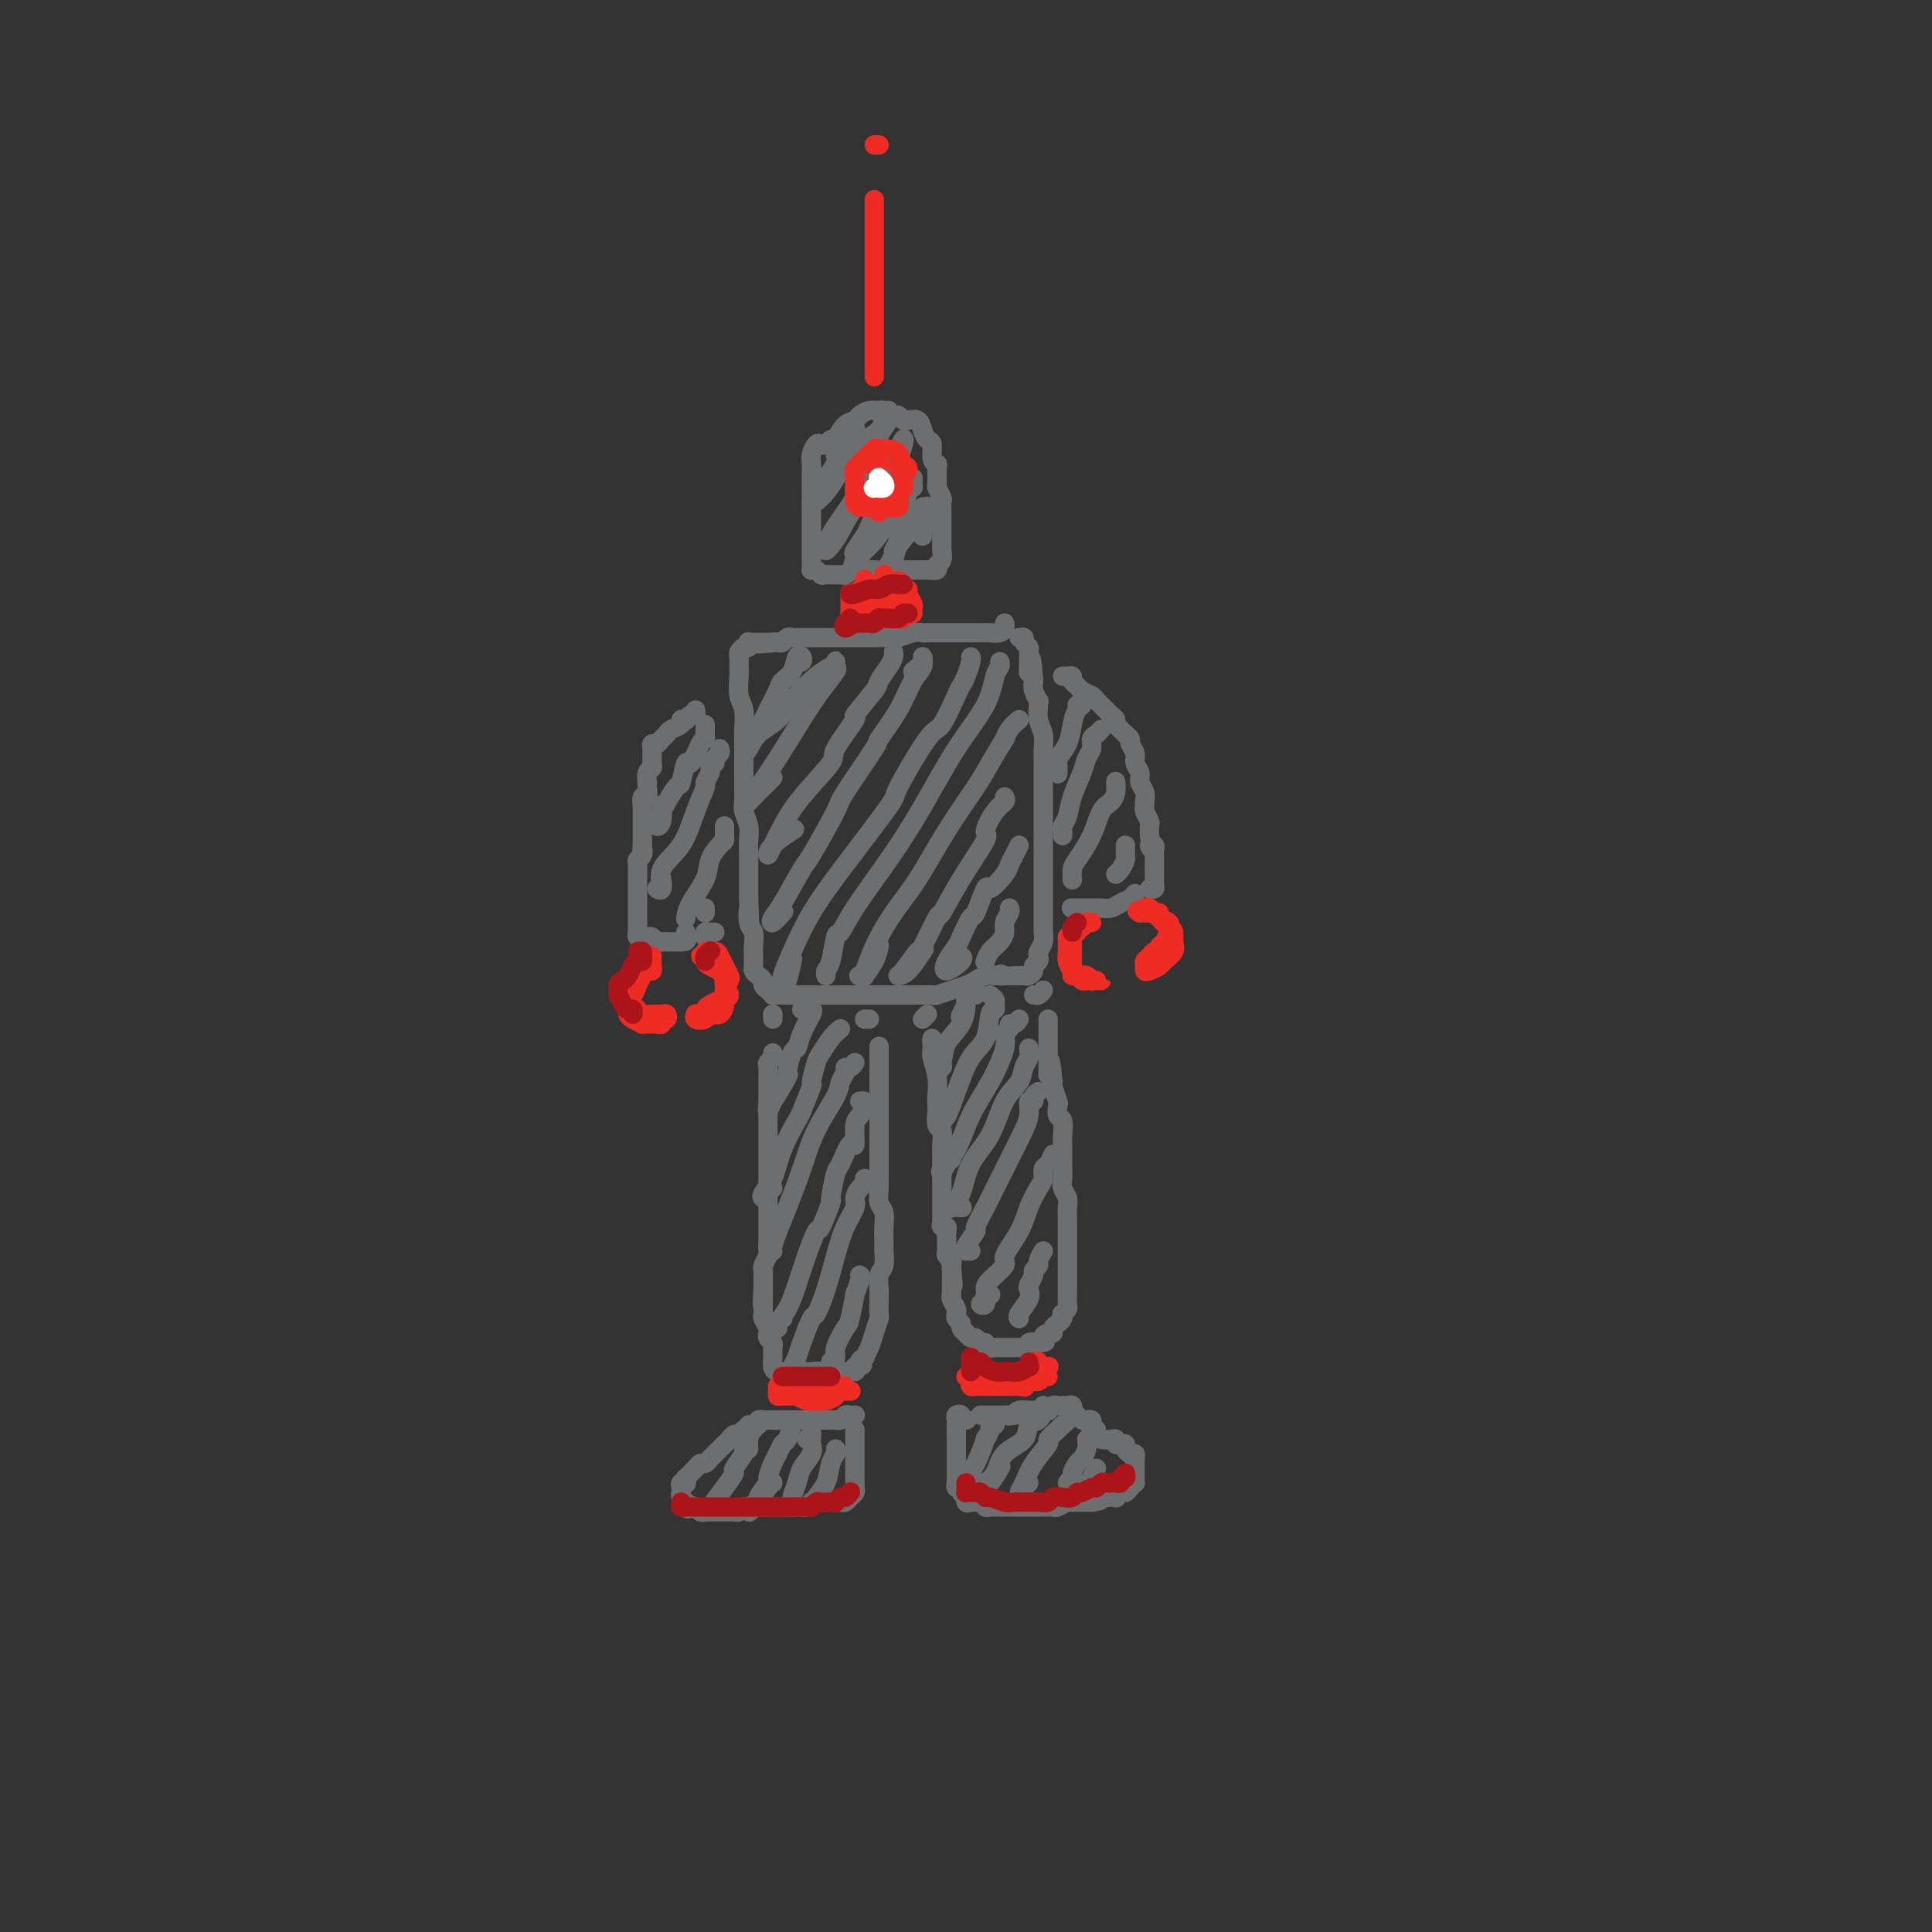 <svg viewBox='0 0 400 400' version='1.1' xmlns='http://www.w3.org/2000/svg' xmlns:xlink='http://www.w3.org/1999/xlink'><rect x="0" y="0" width="400" height="400" fill="#333333" stroke="none"/><g fill='none' stroke='rgb(109,110,112)' stroke-width='4' stroke-linecap='round' stroke-linejoin='round'><path d='M177,91c0.012,-0.315 0.025,-0.630 0,-1c-0.025,-0.370 -0.087,-0.794 0,-1c0.087,-0.206 0.322,-0.195 0,0c-0.322,0.195 -1.199,0.575 -2,1c-0.801,0.425 -1.524,0.897 -2,1c-0.476,0.103 -0.706,-0.162 -1,0c-0.294,0.162 -0.653,0.752 -1,1c-0.347,0.248 -0.681,0.152 -1,0c-0.319,-0.152 -0.621,-0.362 -1,0c-0.379,0.362 -0.834,1.296 -1,2c-0.166,0.704 -0.045,1.178 0,2c0.045,0.822 0.012,1.992 0,3c-0.012,1.008 -0.003,1.856 0,3c0.003,1.144 0.001,2.586 0,4c-0.001,1.414 -0.000,2.799 0,4c0.000,1.201 0.000,2.217 0,3c-0.000,0.783 -0.001,1.335 0,2c0.001,0.665 0.003,1.445 0,2c-0.003,0.555 -0.012,0.884 0,1c0.012,0.116 0.044,0.017 0,0c-0.044,-0.017 -0.163,0.048 0,0c0.163,-0.048 0.607,-0.209 1,0c0.393,0.209 0.735,0.789 1,1c0.265,0.211 0.454,0.053 1,0c0.546,-0.053 1.450,-0.000 2,0c0.550,0.000 0.745,-0.051 1,0c0.255,0.051 0.569,0.206 1,0c0.431,-0.206 0.980,-0.773 2,-1c1.020,-0.227 2.510,-0.113 4,0'/><path d='M181,118c2.311,0.155 1.589,0.041 2,0c0.411,-0.041 1.956,-0.011 3,0c1.044,0.011 1.586,0.003 2,0c0.414,-0.003 0.701,-0.001 1,0c0.299,0.001 0.610,0.001 1,0c0.390,-0.001 0.860,-0.004 1,0c0.140,0.004 -0.050,0.013 0,0c0.050,-0.013 0.339,-0.049 1,0c0.661,0.049 1.694,0.185 2,0c0.306,-0.185 -0.114,-0.689 0,-1c0.114,-0.311 0.763,-0.429 1,-1c0.237,-0.571 0.063,-1.596 0,-2c-0.063,-0.404 -0.016,-0.187 0,-1c0.016,-0.813 0.000,-2.656 0,-4c-0.000,-1.344 0.014,-2.189 0,-3c-0.014,-0.811 -0.057,-1.587 0,-2c0.057,-0.413 0.212,-0.464 0,-1c-0.212,-0.536 -0.793,-1.556 -1,-2c-0.207,-0.444 -0.041,-0.312 0,-1c0.041,-0.688 -0.045,-2.197 0,-3c0.045,-0.803 0.219,-0.900 0,-1c-0.219,-0.100 -0.831,-0.202 -1,-1c-0.169,-0.798 0.106,-2.291 0,-3c-0.106,-0.709 -0.592,-0.634 -1,-1c-0.408,-0.366 -0.740,-1.174 -1,-2c-0.260,-0.826 -0.450,-1.670 -1,-2c-0.550,-0.330 -1.461,-0.145 -2,0c-0.539,0.145 -0.707,0.249 -1,0c-0.293,-0.249 -0.711,-0.852 -1,-1c-0.289,-0.148 -0.449,0.159 -1,0c-0.551,-0.159 -1.495,-0.785 -2,-1c-0.505,-0.215 -0.572,-0.018 -1,0c-0.428,0.018 -1.217,-0.144 -2,0c-0.783,0.144 -1.560,0.595 -2,1c-0.440,0.405 -0.541,0.763 -1,1c-0.459,0.237 -1.274,0.353 -2,1c-0.726,0.647 -1.363,1.823 -2,3'/><path d='M173,91c-1.622,1.156 -1.178,1.044 -1,1c0.178,-0.044 0.089,-0.022 0,0'/><path d='M175,92c0.034,0.186 0.067,0.372 0,0c-0.067,-0.372 -0.236,-1.301 0,-2c0.236,-0.699 0.876,-1.167 1,-1c0.124,0.167 -0.267,0.970 -1,2c-0.733,1.030 -1.809,2.288 -2,3c-0.191,0.712 0.504,0.880 0,2c-0.504,1.120 -2.207,3.194 -3,4c-0.793,0.806 -0.675,0.344 -1,1c-0.325,0.656 -1.092,2.430 -1,3c0.092,0.570 1.043,-0.064 2,-1c0.957,-0.936 1.921,-2.175 3,-4c1.079,-1.825 2.275,-4.237 4,-6c1.725,-1.763 3.981,-2.878 5,-4c1.019,-1.122 0.801,-2.251 1,-3c0.199,-0.749 0.814,-1.119 1,-1c0.186,0.119 -0.059,0.727 0,1c0.059,0.273 0.422,0.212 0,1c-0.422,0.788 -1.628,2.426 -2,3c-0.372,0.574 0.090,0.086 0,1c-0.090,0.914 -0.731,3.230 -1,4c-0.269,0.770 -0.167,-0.008 -1,1c-0.833,1.008 -2.602,3.801 -3,5c-0.398,1.199 0.575,0.803 0,2c-0.575,1.197 -2.699,3.988 -4,6c-1.301,2.012 -1.781,3.246 -2,4c-0.219,0.754 -0.177,1.029 0,1c0.177,-0.029 0.489,-0.360 1,-1c0.511,-0.640 1.219,-1.587 2,-3c0.781,-1.413 1.634,-3.291 3,-5c1.366,-1.709 3.245,-3.251 4,-4c0.755,-0.749 0.385,-0.707 1,-2c0.615,-1.293 2.215,-3.921 3,-5c0.785,-1.079 0.757,-0.609 1,-1c0.243,-0.391 0.758,-1.644 1,-2c0.242,-0.356 0.212,0.184 0,1c-0.212,0.816 -0.606,1.908 -1,3'/><path d='M186,95c-0.230,1.508 -0.304,3.276 -1,5c-0.696,1.724 -2.015,3.402 -3,5c-0.985,1.598 -1.636,3.115 -2,4c-0.364,0.885 -0.441,1.136 -1,2c-0.559,0.864 -1.602,2.340 -2,3c-0.398,0.660 -0.153,0.505 0,1c0.153,0.495 0.215,1.639 0,2c-0.215,0.361 -0.706,-0.063 0,-1c0.706,-0.937 2.610,-2.389 4,-4c1.390,-1.611 2.267,-3.382 3,-5c0.733,-1.618 1.321,-3.085 2,-4c0.679,-0.915 1.447,-1.279 2,-2c0.553,-0.721 0.890,-1.800 1,-2c0.110,-0.200 -0.008,0.480 0,1c0.008,0.520 0.142,0.881 0,1c-0.142,0.119 -0.559,-0.005 -1,1c-0.441,1.005 -0.907,3.138 -1,4c-0.093,0.862 0.187,0.453 0,1c-0.187,0.547 -0.839,2.049 -1,3c-0.161,0.951 0.171,1.349 0,2c-0.171,0.651 -0.843,1.553 -1,2c-0.157,0.447 0.203,0.437 0,1c-0.203,0.563 -0.970,1.698 -1,2c-0.030,0.302 0.675,-0.230 1,-1c0.325,-0.770 0.268,-1.780 1,-3c0.732,-1.220 2.252,-2.652 3,-4c0.748,-1.348 0.722,-2.612 1,-3c0.278,-0.388 0.859,0.099 1,0c0.141,-0.099 -0.157,-0.785 0,-1c0.157,-0.215 0.770,0.040 1,0c0.230,-0.040 0.076,-0.375 0,0c-0.076,0.375 -0.073,1.460 0,2c0.073,0.540 0.215,0.537 0,1c-0.215,0.463 -0.789,1.394 -1,2c-0.211,0.606 -0.060,0.887 0,1c0.060,0.113 0.030,0.056 0,0'/><path d='M208,129c0.064,0.309 0.128,0.619 0,1c-0.128,0.381 -0.447,0.834 -1,1c-0.553,0.166 -1.340,0.044 -2,0c-0.660,-0.044 -1.193,-0.012 -2,0c-0.807,0.012 -1.889,0.003 -3,0c-1.111,-0.003 -2.250,-0.002 -3,0c-0.750,0.002 -1.111,0.004 -2,0c-0.889,-0.004 -2.306,-0.015 -3,0c-0.694,0.015 -0.664,0.057 -1,0c-0.336,-0.057 -1.039,-0.211 -2,0c-0.961,0.211 -2.179,0.789 -3,1c-0.821,0.211 -1.245,0.057 -2,0c-0.755,-0.057 -1.842,-0.015 -3,0c-1.158,0.015 -2.386,0.004 -3,0c-0.614,-0.004 -0.615,-0.001 -1,0c-0.385,0.001 -1.153,0.000 -2,0c-0.847,-0.000 -1.771,-0.000 -2,0c-0.229,0.000 0.238,0.000 0,0c-0.238,-0.000 -1.181,-0.000 -2,0c-0.819,0.000 -1.515,0.000 -2,0c-0.485,-0.000 -0.760,-0.001 -1,0c-0.240,0.001 -0.446,0.004 -1,0c-0.554,-0.004 -1.458,-0.015 -2,0c-0.542,0.015 -0.723,0.056 -1,0c-0.277,-0.056 -0.652,-0.207 -1,0c-0.348,0.207 -0.671,0.774 -1,1c-0.329,0.226 -0.665,0.113 -1,0'/><path d='M161,133c-7.449,0.619 -2.573,0.166 -1,0c1.573,-0.166 -0.157,-0.044 -1,0c-0.843,0.044 -0.801,0.011 -1,0c-0.199,-0.011 -0.641,0.001 -1,0c-0.359,-0.001 -0.635,-0.015 -1,0c-0.365,0.015 -0.820,0.060 -1,0c-0.180,-0.060 -0.087,-0.224 0,0c0.087,0.224 0.167,0.837 0,1c-0.167,0.163 -0.580,-0.124 -1,0c-0.420,0.124 -0.846,0.659 -1,1c-0.154,0.341 -0.038,0.488 0,1c0.038,0.512 -0.004,1.391 0,2c0.004,0.609 0.054,0.949 0,2c-0.054,1.051 -0.211,2.813 0,4c0.211,1.187 0.788,1.801 1,3c0.212,1.199 0.057,2.985 0,4c-0.057,1.015 -0.015,1.260 0,2c0.015,0.740 0.004,1.977 0,3c-0.004,1.023 -0.001,1.834 0,2c0.001,0.166 0.001,-0.314 0,0c-0.001,0.314 -0.001,1.420 0,2c0.001,0.580 0.004,0.634 0,1c-0.004,0.366 -0.015,1.045 0,2c0.015,0.955 0.057,2.185 0,3c-0.057,0.815 -0.211,1.216 0,2c0.211,0.784 0.789,1.950 1,3c0.211,1.050 0.057,1.983 0,3c-0.057,1.017 -0.015,2.116 0,3c0.015,0.884 0.004,1.551 0,2c-0.004,0.449 -0.001,0.679 0,1c0.001,0.321 0.000,0.732 0,1c-0.000,0.268 -0.000,0.391 0,1c0.000,0.609 0.000,1.702 0,2c-0.000,0.298 -0.000,-0.201 0,0c0.000,0.201 0.000,1.100 0,2'/><path d='M155,186c0.326,8.469 0.140,4.143 0,3c-0.140,-1.143 -0.234,0.898 0,2c0.234,1.102 0.795,1.265 1,2c0.205,0.735 0.054,2.042 0,3c-0.054,0.958 -0.012,1.566 0,2c0.012,0.434 -0.007,0.694 0,1c0.007,0.306 0.040,0.660 0,1c-0.040,0.340 -0.152,0.668 0,1c0.152,0.332 0.566,0.667 1,1c0.434,0.333 0.886,0.664 1,1c0.114,0.336 -0.110,0.679 0,1c0.110,0.321 0.554,0.622 1,1c0.446,0.378 0.893,0.833 1,1c0.107,0.167 -0.125,0.045 0,0c0.125,-0.045 0.607,-0.012 1,0c0.393,0.012 0.696,0.003 1,0c0.304,-0.003 0.608,-0.001 1,0c0.392,0.001 0.871,0.000 1,0c0.129,-0.000 -0.091,-0.000 0,0c0.091,0.000 0.492,0.000 1,0c0.508,-0.000 1.123,-0.000 2,0c0.877,0.000 2.015,0.000 3,0c0.985,-0.000 1.818,-0.000 3,0c1.182,0.000 2.712,0.000 4,0c1.288,-0.000 2.333,-0.000 3,0c0.667,0.000 0.955,0.000 2,0c1.045,-0.000 2.848,-0.000 4,0c1.152,0.000 1.655,0.001 2,0c0.345,-0.001 0.532,-0.003 1,0c0.468,0.003 1.217,0.012 2,0c0.783,-0.012 1.599,-0.044 2,0c0.401,0.044 0.386,0.166 1,0c0.614,-0.166 1.855,-0.619 3,-1c1.145,-0.381 2.194,-0.690 3,-1c0.806,-0.310 1.371,-0.622 2,-1c0.629,-0.378 1.323,-0.822 2,-1c0.677,-0.178 1.339,-0.089 2,0'/><path d='M206,202c2.175,-0.619 1.111,-0.166 1,0c-0.111,0.166 0.730,0.044 1,0c0.270,-0.044 -0.030,-0.011 0,0c0.030,0.011 0.390,-0.000 1,0c0.610,0.000 1.469,0.011 2,0c0.531,-0.011 0.734,-0.044 1,0c0.266,0.044 0.593,0.166 1,0c0.407,-0.166 0.893,-0.621 1,-1c0.107,-0.379 -0.164,-0.681 0,-1c0.164,-0.319 0.762,-0.654 1,-1c0.238,-0.346 0.116,-0.703 0,-1c-0.116,-0.297 -0.227,-0.533 0,-1c0.227,-0.467 0.793,-1.164 1,-2c0.207,-0.836 0.055,-1.813 0,-2c-0.055,-0.187 -0.015,0.414 0,0c0.015,-0.414 0.004,-1.843 0,-3c-0.004,-1.157 -0.001,-2.042 0,-3c0.001,-0.958 0.000,-1.988 0,-3c-0.000,-1.012 -0.000,-2.005 0,-3c0.000,-0.995 0.000,-1.994 0,-3c-0.000,-1.006 -0.000,-2.021 0,-3c0.000,-0.979 0.000,-1.922 0,-3c-0.000,-1.078 -0.000,-2.290 0,-3c0.000,-0.710 0.000,-0.917 0,-2c-0.000,-1.083 -0.000,-3.041 0,-4c0.000,-0.959 0.001,-0.917 0,-1c-0.001,-0.083 -0.004,-0.290 0,-1c0.004,-0.710 0.015,-1.924 0,-3c-0.015,-1.076 -0.057,-2.016 0,-3c0.057,-0.984 0.212,-2.013 0,-3c-0.212,-0.987 -0.793,-1.931 -1,-3c-0.207,-1.069 -0.042,-2.264 0,-3c0.042,-0.736 -0.040,-1.012 0,-1c0.040,0.012 0.203,0.311 0,0c-0.203,-0.311 -0.772,-1.232 -1,-2c-0.228,-0.768 -0.114,-1.384 0,-2'/><path d='M214,141c-0.537,-8.328 -0.880,-3.148 -1,-2c-0.120,1.148 -0.017,-1.735 0,-3c0.017,-1.265 -0.052,-0.913 0,-1c0.052,-0.087 0.224,-0.612 0,-1c-0.224,-0.388 -0.843,-0.640 -1,-1c-0.157,-0.360 0.150,-0.828 0,-1c-0.150,-0.172 -0.757,-0.049 -1,0c-0.243,0.049 -0.121,0.025 0,0'/><path d='M165,137c0.396,0.093 0.793,0.185 1,0c0.207,-0.185 0.225,-0.648 0,-1c-0.225,-0.352 -0.695,-0.591 -1,0c-0.305,0.591 -0.447,2.014 -1,3c-0.553,0.986 -1.517,1.535 -2,2c-0.483,0.465 -0.484,0.847 -1,2c-0.516,1.153 -1.547,3.078 -2,4c-0.453,0.922 -0.328,0.840 -1,2c-0.672,1.160 -2.143,3.560 -3,5c-0.857,1.440 -1.102,1.920 -1,2c0.102,0.080 0.551,-0.241 1,-1c0.449,-0.759 0.897,-1.958 2,-3c1.103,-1.042 2.859,-1.929 4,-3c1.141,-1.071 1.665,-2.326 3,-4c1.335,-1.674 3.482,-3.765 5,-5c1.518,-1.235 2.409,-1.612 3,-2c0.591,-0.388 0.882,-0.787 1,-1c0.118,-0.213 0.063,-0.241 0,0c-0.063,0.241 -0.134,0.751 0,1c0.134,0.249 0.471,0.236 0,1c-0.471,0.764 -1.752,2.303 -3,4c-1.248,1.697 -2.463,3.550 -4,6c-1.537,2.450 -3.396,5.497 -5,8c-1.604,2.503 -2.952,4.460 -4,6c-1.048,1.540 -1.798,2.661 -2,3c-0.202,0.339 0.142,-0.105 1,-1c0.858,-0.895 2.231,-2.241 3,-3c0.769,-0.759 0.934,-0.931 1,-1c0.066,-0.069 0.033,-0.034 0,0'/><path d='M185,135c0.051,0.282 0.103,0.564 0,1c-0.103,0.436 -0.359,1.025 -1,2c-0.641,0.975 -1.665,2.335 -2,3c-0.335,0.665 0.021,0.635 -1,2c-1.021,1.365 -3.417,4.124 -4,5c-0.583,0.876 0.647,-0.132 0,1c-0.647,1.132 -3.171,4.403 -4,6c-0.829,1.597 0.037,1.519 -1,3c-1.037,1.481 -3.977,4.522 -6,7c-2.023,2.478 -3.130,4.394 -4,6c-0.870,1.606 -1.504,2.903 -2,4c-0.496,1.097 -0.855,1.995 -1,2c-0.145,0.005 -0.078,-0.883 1,-2c1.078,-1.117 3.165,-2.462 4,-3c0.835,-0.538 0.417,-0.269 0,0'/><path d='M189,139c0.857,-0.686 1.715,-1.372 2,-2c0.285,-0.628 -0.002,-1.196 0,-1c0.002,0.196 0.294,1.158 0,2c-0.294,0.842 -1.172,1.564 -2,3c-0.828,1.436 -1.604,3.585 -3,6c-1.396,2.415 -3.411,5.096 -4,6c-0.589,0.904 0.248,0.029 -1,2c-1.248,1.971 -4.582,6.786 -6,9c-1.418,2.214 -0.919,1.825 -2,4c-1.081,2.175 -3.742,6.914 -5,9c-1.258,2.086 -1.114,1.518 -2,3c-0.886,1.482 -2.801,5.013 -4,7c-1.199,1.987 -1.682,2.429 -2,3c-0.318,0.571 -0.470,1.269 0,1c0.470,-0.269 1.563,-1.505 2,-2c0.437,-0.495 0.219,-0.247 0,0'/><path d='M201,136c0.085,0.140 0.171,0.280 0,1c-0.171,0.720 -0.597,2.019 -1,3c-0.403,0.981 -0.782,1.644 -1,2c-0.218,0.356 -0.275,0.405 -1,2c-0.725,1.595 -2.117,4.738 -3,6c-0.883,1.262 -1.257,0.645 -3,3c-1.743,2.355 -4.855,7.682 -6,10c-1.145,2.318 -0.325,1.625 -2,4c-1.675,2.375 -5.847,7.817 -9,12c-3.153,4.183 -5.287,7.107 -7,10c-1.713,2.893 -3.005,5.755 -4,8c-0.995,2.245 -1.692,3.872 -2,5c-0.308,1.128 -0.227,1.756 0,2c0.227,0.244 0.600,0.104 1,-1c0.400,-1.104 0.829,-3.173 1,-4c0.171,-0.827 0.086,-0.414 0,0'/><path d='M207,137c0.089,0.326 0.178,0.652 0,1c-0.178,0.348 -0.624,0.717 -1,2c-0.376,1.283 -0.681,3.479 -2,6c-1.319,2.521 -3.653,5.367 -6,9c-2.347,3.633 -4.709,8.055 -7,12c-2.291,3.945 -4.512,7.414 -7,11c-2.488,3.586 -5.245,7.289 -7,10c-1.755,2.711 -2.509,4.429 -3,5c-0.491,0.571 -0.720,-0.004 -1,1c-0.280,1.004 -0.611,3.589 -1,5c-0.389,1.411 -0.835,1.649 -1,2c-0.165,0.351 -0.047,0.815 0,1c0.047,0.185 0.024,0.093 0,0'/><path d='M211,149c-0.711,0.585 -1.423,1.170 -2,2c-0.577,0.830 -1.020,1.904 -1,2c0.020,0.096 0.502,-0.787 0,0c-0.502,0.787 -1.988,3.243 -3,5c-1.012,1.757 -1.549,2.814 -3,5c-1.451,2.186 -3.817,5.500 -6,9c-2.183,3.500 -4.182,7.187 -6,10c-1.818,2.813 -3.455,4.754 -5,7c-1.545,2.246 -2.998,4.797 -4,7c-1.002,2.203 -1.552,4.057 -2,5c-0.448,0.943 -0.793,0.977 -1,1c-0.207,0.023 -0.276,0.037 0,0c0.276,-0.037 0.897,-0.126 1,0c0.103,0.126 -0.313,0.467 0,0c0.313,-0.467 1.353,-1.741 2,-3c0.647,-1.259 0.899,-2.503 1,-3c0.101,-0.497 0.050,-0.249 0,0'/><path d='M208,165c0.157,0.315 0.314,0.629 0,1c-0.314,0.371 -1.101,0.798 -2,2c-0.899,1.202 -1.912,3.177 -2,4c-0.088,0.823 0.750,0.492 0,2c-0.750,1.508 -3.088,4.856 -5,8c-1.912,3.144 -3.398,6.086 -4,7c-0.602,0.914 -0.320,-0.200 -1,1c-0.680,1.200 -2.321,4.714 -3,6c-0.679,1.286 -0.395,0.344 -1,1c-0.605,0.656 -2.099,2.911 -3,4c-0.901,1.089 -1.211,1.014 -1,1c0.211,-0.014 0.941,0.035 2,-1c1.059,-1.035 2.445,-3.153 3,-4c0.555,-0.847 0.277,-0.424 0,0'/><path d='M211,175c-0.316,0.652 -0.633,1.304 -1,2c-0.367,0.696 -0.785,1.435 -1,2c-0.215,0.565 -0.228,0.957 -1,2c-0.772,1.043 -2.305,2.738 -3,3c-0.695,0.262 -0.552,-0.909 -1,0c-0.448,0.909 -1.486,3.899 -2,5c-0.514,1.101 -0.505,0.315 -1,1c-0.495,0.685 -1.494,2.842 -2,4c-0.506,1.158 -0.517,1.315 -1,2c-0.483,0.685 -1.436,1.896 -2,3c-0.564,1.104 -0.739,2.100 0,2c0.739,-0.100 2.391,-1.296 3,-2c0.609,-0.704 0.174,-0.915 0,-1c-0.174,-0.085 -0.087,-0.042 0,0'/><path d='M209,188c0.118,0.244 0.235,0.488 0,1c-0.235,0.512 -0.823,1.293 -1,2c-0.177,0.707 0.058,1.338 0,2c-0.058,0.662 -0.407,1.353 -1,2c-0.593,0.647 -1.429,1.251 -2,2c-0.571,0.749 -0.877,1.643 -1,2c-0.123,0.357 -0.061,0.179 0,0'/><path d='M144,147c0.080,0.453 0.161,0.905 0,1c-0.161,0.095 -0.563,-0.168 -1,0c-0.437,0.168 -0.908,0.766 -1,1c-0.092,0.234 0.197,0.104 0,0c-0.197,-0.104 -0.879,-0.183 -1,0c-0.121,0.183 0.319,0.627 0,1c-0.319,0.373 -1.396,0.673 -2,1c-0.604,0.327 -0.736,0.679 -1,1c-0.264,0.321 -0.659,0.611 -1,1c-0.341,0.389 -0.627,0.877 -1,1c-0.373,0.123 -0.832,-0.121 -1,0c-0.168,0.121 -0.045,0.606 0,1c0.045,0.394 0.013,0.697 0,1c-0.013,0.303 -0.007,0.605 0,1c0.007,0.395 0.016,0.884 0,1c-0.016,0.116 -0.057,-0.141 0,0c0.057,0.141 0.211,0.680 0,1c-0.211,0.320 -0.788,0.419 -1,1c-0.212,0.581 -0.061,1.642 0,2c0.061,0.358 0.030,0.013 0,0c-0.030,-0.013 -0.061,0.307 0,1c0.061,0.693 0.212,1.761 0,2c-0.212,0.239 -0.789,-0.350 -1,0c-0.211,0.350 -0.057,1.641 0,2c0.057,0.359 0.015,-0.213 0,0c-0.015,0.213 -0.004,1.212 0,2c0.004,0.788 0.001,1.366 0,2c-0.001,0.634 -0.000,1.324 0,2c0.000,0.676 0.000,1.338 0,2'/><path d='M133,175c-0.326,3.273 -0.140,1.455 0,1c0.140,-0.455 0.234,0.451 0,1c-0.234,0.549 -0.795,0.739 -1,1c-0.205,0.261 -0.055,0.594 0,1c0.055,0.406 0.015,0.886 0,1c-0.015,0.114 -0.004,-0.138 0,0c0.004,0.138 0.001,0.666 0,1c-0.001,0.334 -0.000,0.474 0,1c0.000,0.526 0.000,1.437 0,2c-0.000,0.563 -0.000,0.777 0,1c0.000,0.223 0.000,0.455 0,1c-0.000,0.545 -0.000,1.403 0,2c0.000,0.597 0.000,0.933 0,1c-0.000,0.067 -0.000,-0.136 0,0c0.000,0.136 0.000,0.610 0,1c-0.000,0.390 -0.001,0.697 0,1c0.001,0.303 0.004,0.603 0,1c-0.004,0.397 -0.016,0.891 0,1c0.016,0.109 0.060,-0.167 0,0c-0.060,0.167 -0.223,0.776 0,1c0.223,0.224 0.833,0.064 1,0c0.167,-0.064 -0.109,-0.031 0,0c0.109,0.031 0.603,0.061 1,0c0.397,-0.061 0.698,-0.212 1,0c0.302,0.212 0.606,0.789 1,1c0.394,0.211 0.879,0.057 1,0c0.121,-0.057 -0.122,-0.015 0,0c0.122,0.015 0.610,0.004 1,0c0.390,-0.004 0.682,-0.001 1,0c0.318,0.001 0.662,0.000 1,0c0.338,-0.000 0.669,-0.000 1,0'/><path d='M141,195c1.619,-0.012 1.167,-0.542 1,-1c-0.167,-0.458 -0.048,-0.845 0,-1c0.048,-0.155 0.024,-0.077 0,0'/><path d='M146,188c0.000,0.417 0.000,0.833 0,1c0.000,0.167 0.000,0.083 0,0'/><path d='M146,194c0.022,0.113 0.045,0.226 0,0c-0.045,-0.226 -0.156,-0.793 0,-1c0.156,-0.207 0.581,-0.056 1,0c0.419,0.056 0.834,0.016 1,0c0.166,-0.016 0.083,-0.008 0,0'/><path d='M146,150c0.004,0.341 0.008,0.682 0,1c-0.008,0.318 -0.029,0.613 0,1c0.029,0.387 0.110,0.865 0,1c-0.110,0.135 -0.409,-0.073 -1,1c-0.591,1.073 -1.475,3.428 -2,4c-0.525,0.572 -0.692,-0.638 -1,0c-0.308,0.638 -0.758,3.123 -1,4c-0.242,0.877 -0.275,0.147 -1,1c-0.725,0.853 -2.142,3.289 -3,5c-0.858,1.711 -1.158,2.696 -1,3c0.158,0.304 0.773,-0.072 1,-1c0.227,-0.928 0.065,-2.408 0,-3c-0.065,-0.592 -0.032,-0.296 0,0'/><path d='M149,155c0.121,0.339 0.243,0.678 0,1c-0.243,0.322 -0.850,0.625 -1,1c-0.150,0.375 0.157,0.820 0,1c-0.157,0.180 -0.778,0.094 -1,0c-0.222,-0.094 -0.044,-0.197 0,0c0.044,0.197 -0.046,0.692 0,1c0.046,0.308 0.230,0.427 0,1c-0.230,0.573 -0.872,1.601 -1,2c-0.128,0.399 0.258,0.171 0,1c-0.258,0.829 -1.160,2.715 -2,5c-0.840,2.285 -1.619,4.968 -3,7c-1.381,2.032 -3.365,3.413 -4,5c-0.635,1.587 0.078,3.381 0,4c-0.078,0.619 -0.949,0.063 -1,0c-0.051,-0.063 0.717,0.368 1,0c0.283,-0.368 0.081,-1.534 0,-2c-0.081,-0.466 -0.040,-0.233 0,0'/><path d='M150,171c0.004,0.336 0.008,0.673 0,1c-0.008,0.327 -0.028,0.645 0,1c0.028,0.355 0.102,0.748 0,1c-0.102,0.252 -0.381,0.362 -1,1c-0.619,0.638 -1.577,1.804 -2,3c-0.423,1.196 -0.309,2.424 -1,4c-0.691,1.576 -2.186,3.501 -3,5c-0.814,1.499 -0.947,2.571 -1,3c-0.053,0.429 -0.027,0.214 0,0'/><path d='M220,140c0.302,0.024 0.605,0.048 1,0c0.395,-0.048 0.883,-0.167 1,0c0.117,0.167 -0.139,0.621 0,1c0.139,0.379 0.671,0.683 1,1c0.329,0.317 0.455,0.648 1,1c0.545,0.352 1.509,0.724 2,1c0.491,0.276 0.509,0.455 1,1c0.491,0.545 1.455,1.455 2,2c0.545,0.545 0.670,0.723 1,1c0.330,0.277 0.863,0.652 1,1c0.137,0.348 -0.122,0.670 0,1c0.122,0.330 0.625,0.669 1,1c0.375,0.331 0.621,0.655 1,1c0.379,0.345 0.890,0.711 1,1c0.110,0.289 -0.182,0.500 0,1c0.182,0.500 0.837,1.288 1,2c0.163,0.712 -0.167,1.346 0,2c0.167,0.654 0.830,1.327 1,2c0.170,0.673 -0.151,1.345 0,2c0.151,0.655 0.776,1.293 1,2c0.224,0.707 0.046,1.484 0,2c-0.046,0.516 0.040,0.771 0,1c-0.040,0.229 -0.207,0.433 0,1c0.207,0.567 0.786,1.499 1,2c0.214,0.501 0.061,0.572 0,1c-0.061,0.428 -0.031,1.214 0,2'/><path d='M238,173c0.713,3.715 -0.005,2.501 0,2c0.005,-0.501 0.733,-0.289 1,0c0.267,0.289 0.071,0.656 0,1c-0.071,0.344 -0.019,0.666 0,1c0.019,0.334 0.005,0.681 0,1c-0.005,0.319 -0.001,0.610 0,1c0.001,0.390 0.000,0.878 0,1c-0.000,0.122 0.001,-0.121 0,0c-0.001,0.121 -0.004,0.607 0,1c0.004,0.393 0.015,0.694 0,1c-0.015,0.306 -0.056,0.618 0,1c0.056,0.382 0.207,0.834 0,1c-0.207,0.166 -0.774,0.048 -1,0c-0.226,-0.048 -0.113,-0.024 0,0'/><path d='M222,188c0.054,-0.000 0.108,-0.000 0,0c-0.108,0.000 -0.380,0.000 0,0c0.380,-0.000 1.410,-0.000 2,0c0.590,0.000 0.738,0.001 1,0c0.262,-0.001 0.636,-0.003 1,0c0.364,0.003 0.717,0.012 1,0c0.283,-0.012 0.496,-0.045 1,0c0.504,0.045 1.298,0.170 2,0c0.702,-0.170 1.312,-0.633 2,-1c0.688,-0.367 1.454,-0.637 2,-1c0.546,-0.363 0.870,-0.818 1,-1c0.130,-0.182 0.065,-0.091 0,0'/><path d='M223,146c0.509,-0.048 1.019,-0.097 1,0c-0.019,0.097 -0.565,0.339 -1,1c-0.435,0.661 -0.757,1.740 -1,3c-0.243,1.260 -0.405,2.702 -1,4c-0.595,1.298 -1.623,2.451 -2,3c-0.377,0.549 -0.101,0.494 0,1c0.101,0.506 0.029,1.573 0,2c-0.029,0.427 -0.014,0.213 0,0'/><path d='M228,151c-0.302,0.358 -0.605,0.716 -1,1c-0.395,0.284 -0.883,0.494 -1,1c-0.117,0.506 0.138,1.308 0,2c-0.138,0.692 -0.668,1.274 -1,2c-0.332,0.726 -0.467,1.595 -1,3c-0.533,1.405 -1.463,3.347 -2,5c-0.537,1.653 -0.680,3.018 -1,4c-0.320,0.982 -0.818,1.583 -1,2c-0.182,0.417 -0.049,0.651 0,1c0.049,0.349 0.014,0.814 0,1c-0.014,0.186 -0.007,0.093 0,0'/><path d='M231,162c-0.017,-0.174 -0.034,-0.348 0,0c0.034,0.348 0.118,1.217 0,2c-0.118,0.783 -0.438,1.479 -1,2c-0.562,0.521 -1.366,0.865 -2,2c-0.634,1.135 -1.098,3.061 -2,5c-0.902,1.939 -2.242,3.893 -3,5c-0.758,1.107 -0.935,1.369 -1,2c-0.065,0.631 -0.017,1.631 0,2c0.017,0.369 0.005,0.105 0,0c-0.005,-0.105 -0.002,-0.053 0,0'/><path d='M233,175c0.006,0.326 0.012,0.651 0,1c-0.012,0.349 -0.042,0.721 0,1c0.042,0.279 0.156,0.467 0,1c-0.156,0.533 -0.580,1.413 -1,2c-0.420,0.587 -0.834,0.882 -1,1c-0.166,0.118 -0.083,0.059 0,0'/><path d='M160,218c-0.030,0.451 -0.061,0.903 0,1c0.061,0.097 0.212,-0.159 0,0c-0.212,0.159 -0.789,0.734 -1,1c-0.211,0.266 -0.057,0.223 0,1c0.057,0.777 0.015,2.372 0,3c-0.015,0.628 -0.004,0.287 0,1c0.004,0.713 0.001,2.479 0,3c-0.001,0.521 -0.000,-0.205 0,0c0.000,0.205 0.000,1.340 0,2c-0.000,0.660 -0.000,0.844 0,1c0.000,0.156 0.000,0.282 0,1c-0.000,0.718 -0.000,2.027 0,3c0.000,0.973 0.000,1.612 0,2c-0.000,0.388 -0.000,0.527 0,1c0.000,0.473 -0.000,1.282 0,2c0.000,0.718 0.000,1.347 0,2c-0.000,0.653 -0.000,1.329 0,2c0.000,0.671 0.000,1.335 0,2c-0.000,0.665 -0.000,1.329 0,2c0.000,0.671 0.000,1.348 0,2c-0.000,0.652 -0.000,1.278 0,2c0.000,0.722 0.001,1.540 0,2c-0.001,0.460 -0.004,0.561 0,1c0.004,0.439 0.015,1.217 0,2c-0.015,0.783 -0.057,1.571 0,2c0.057,0.429 0.211,0.499 0,1c-0.211,0.501 -0.789,1.433 -1,2c-0.211,0.567 -0.057,0.768 0,1c0.057,0.232 0.016,0.495 0,1c-0.016,0.505 -0.008,1.253 0,2'/><path d='M158,266c-0.309,7.604 -0.083,2.615 0,1c0.083,-1.615 0.022,0.146 0,1c-0.022,0.854 -0.006,0.803 0,1c0.006,0.197 0.000,0.643 0,1c-0.000,0.357 0.004,0.624 0,1c-0.004,0.376 -0.015,0.861 0,1c0.015,0.139 0.057,-0.069 0,0c-0.057,0.069 -0.212,0.414 0,1c0.212,0.586 0.793,1.414 1,2c0.207,0.586 0.041,0.931 0,1c-0.041,0.069 0.041,-0.136 0,0c-0.041,0.136 -0.207,0.615 0,1c0.207,0.385 0.788,0.676 1,1c0.212,0.324 0.056,0.682 0,1c-0.056,0.318 -0.013,0.597 0,1c0.013,0.403 -0.004,0.931 0,1c0.004,0.069 0.029,-0.321 0,0c-0.029,0.321 -0.111,1.354 0,2c0.111,0.646 0.415,0.905 1,1c0.585,0.095 1.451,0.026 2,0c0.549,-0.026 0.782,-0.008 1,0c0.218,0.008 0.421,0.006 1,0c0.579,-0.006 1.535,-0.016 2,0c0.465,0.016 0.438,0.058 1,0c0.562,-0.058 1.711,-0.216 2,0c0.289,0.216 -0.283,0.805 0,1c0.283,0.195 1.421,-0.003 2,0c0.579,0.003 0.598,0.207 1,0c0.402,-0.207 1.185,-0.825 2,-1c0.815,-0.175 1.661,0.093 2,0c0.339,-0.093 0.169,-0.546 0,-1'/><path d='M177,283c2.638,-0.314 1.231,-0.600 1,-1c-0.231,-0.400 0.712,-0.913 1,-1c0.288,-0.087 -0.081,0.252 0,0c0.081,-0.252 0.610,-1.097 1,-2c0.390,-0.903 0.641,-1.865 1,-3c0.359,-1.135 0.827,-2.444 1,-3c0.173,-0.556 0.050,-0.360 0,-1c-0.050,-0.640 -0.027,-2.117 0,-3c0.027,-0.883 0.060,-1.173 0,-2c-0.060,-0.827 -0.212,-2.190 0,-3c0.212,-0.810 0.789,-1.067 1,-2c0.211,-0.933 0.056,-2.542 0,-3c-0.056,-0.458 -0.014,0.235 0,0c0.014,-0.235 -0.000,-1.399 0,-2c0.000,-0.601 0.014,-0.640 0,-1c-0.014,-0.360 -0.056,-1.040 0,-2c0.056,-0.960 0.211,-2.200 0,-3c-0.211,-0.800 -0.789,-1.159 -1,-2c-0.211,-0.841 -0.057,-2.164 0,-3c0.057,-0.836 0.015,-1.186 0,-2c-0.015,-0.814 -0.004,-2.092 0,-3c0.004,-0.908 0.001,-1.447 0,-2c-0.001,-0.553 -0.000,-1.122 0,-2c0.000,-0.878 0.000,-2.065 0,-3c-0.000,-0.935 -0.000,-1.616 0,-2c0.000,-0.384 0.000,-0.470 0,-1c-0.000,-0.530 -0.000,-1.504 0,-2c0.000,-0.496 0.000,-0.514 0,-1c-0.000,-0.486 -0.000,-1.440 0,-2c0.000,-0.560 0.000,-0.728 0,-1c-0.000,-0.272 -0.000,-0.650 0,-1c0.000,-0.350 0.000,-0.671 0,-1c-0.000,-0.329 -0.000,-0.665 0,-1c0.000,-0.335 0.000,-0.667 0,-1'/><path d='M182,221c0.000,-8.206 0.000,-2.721 0,-1c0.000,1.721 0.000,-0.322 0,-1c0.000,-0.678 0.000,0.010 0,0c0.000,-0.010 -0.000,-0.717 0,-1c0.000,-0.283 0.000,-0.141 0,0'/><path d='M194,218c-0.030,-0.298 -0.060,-0.595 0,-1c0.060,-0.405 0.211,-0.917 0,-1c-0.211,-0.083 -0.785,0.262 -1,0c-0.215,-0.262 -0.072,-1.133 0,-1c0.072,0.133 0.072,1.269 0,2c-0.072,0.731 -0.215,1.058 0,2c0.215,0.942 0.789,2.498 1,4c0.211,1.502 0.060,2.950 0,4c-0.060,1.050 -0.030,1.703 0,2c0.030,0.297 0.061,0.240 0,1c-0.061,0.760 -0.212,2.339 0,3c0.212,0.661 0.789,0.403 1,1c0.211,0.597 0.057,2.048 0,3c-0.057,0.952 -0.015,1.405 0,2c0.015,0.595 0.004,1.333 0,2c-0.004,0.667 -0.001,1.263 0,2c0.001,0.737 0.000,1.616 0,2c-0.000,0.384 0.000,0.274 0,1c-0.000,0.726 -0.001,2.290 0,3c0.001,0.710 0.004,0.568 0,1c-0.004,0.432 -0.015,1.438 0,2c0.015,0.562 0.057,0.679 0,1c-0.057,0.321 -0.211,0.845 0,1c0.211,0.155 0.789,-0.061 1,0c0.211,0.061 0.056,0.397 0,1c-0.056,0.603 -0.011,1.471 0,2c0.011,0.529 -0.011,0.719 0,1c0.011,0.281 0.054,0.653 0,1c-0.054,0.347 -0.207,0.670 0,1c0.207,0.330 0.773,0.666 1,1c0.227,0.334 0.113,0.667 0,1'/><path d='M197,262c0.619,7.528 0.166,2.848 0,1c-0.166,-1.848 -0.044,-0.864 0,0c0.044,0.864 0.011,1.607 0,2c-0.011,0.393 0.001,0.438 0,1c-0.001,0.562 -0.014,1.643 0,2c0.014,0.357 0.057,-0.010 0,0c-0.057,0.010 -0.212,0.398 0,1c0.212,0.602 0.793,1.418 1,2c0.207,0.582 0.040,0.929 0,1c-0.040,0.071 0.046,-0.135 0,0c-0.046,0.135 -0.223,0.609 0,1c0.223,0.391 0.847,0.697 1,1c0.153,0.303 -0.166,0.602 0,1c0.166,0.398 0.818,0.895 1,1c0.182,0.105 -0.105,-0.183 0,0c0.105,0.183 0.601,0.837 1,1c0.399,0.163 0.702,-0.167 1,0c0.298,0.167 0.590,0.829 1,1c0.410,0.171 0.936,-0.150 1,0c0.064,0.150 -0.334,0.772 0,1c0.334,0.228 1.399,0.061 2,0c0.601,-0.061 0.739,-0.016 1,0c0.261,0.016 0.647,0.004 1,0c0.353,-0.004 0.673,-0.000 1,0c0.327,0.000 0.661,-0.004 1,0c0.339,0.004 0.685,0.015 1,0c0.315,-0.015 0.600,-0.056 1,0c0.400,0.056 0.915,0.207 1,0c0.085,-0.207 -0.262,-0.774 0,-1c0.262,-0.226 1.131,-0.113 2,0'/><path d='M215,278c2.349,-0.008 1.221,-0.527 1,-1c-0.221,-0.473 0.466,-0.900 1,-1c0.534,-0.100 0.914,0.127 1,0c0.086,-0.127 -0.121,-0.607 0,-1c0.121,-0.393 0.572,-0.697 1,-1c0.428,-0.303 0.833,-0.605 1,-1c0.167,-0.395 0.097,-0.883 0,-1c-0.097,-0.117 -0.222,0.138 0,0c0.222,-0.138 0.792,-0.670 1,-1c0.208,-0.330 0.056,-0.459 0,-1c-0.056,-0.541 -0.015,-1.495 0,-2c0.015,-0.505 0.004,-0.560 0,-1c-0.004,-0.440 -0.001,-1.265 0,-2c0.001,-0.735 0.000,-1.381 0,-2c-0.000,-0.619 -0.000,-1.212 0,-2c0.000,-0.788 -0.000,-1.772 0,-2c0.000,-0.228 0.000,0.301 0,0c-0.000,-0.301 -0.000,-1.431 0,-2c0.000,-0.569 0.001,-0.575 0,-1c-0.001,-0.425 -0.004,-1.269 0,-2c0.004,-0.731 0.015,-1.351 0,-2c-0.015,-0.649 -0.057,-1.329 0,-2c0.057,-0.671 0.211,-1.334 0,-2c-0.211,-0.666 -0.789,-1.334 -1,-2c-0.211,-0.666 -0.057,-1.330 0,-2c0.057,-0.670 0.015,-1.347 0,-2c-0.015,-0.653 -0.003,-1.282 0,-2c0.003,-0.718 -0.003,-1.525 0,-2c0.003,-0.475 0.015,-0.618 0,-1c-0.015,-0.382 -0.055,-1.003 0,-2c0.055,-0.997 0.207,-2.368 0,-3c-0.207,-0.632 -0.774,-0.523 -1,-1c-0.226,-0.477 -0.112,-1.540 0,-2c0.112,-0.460 0.223,-0.316 0,-1c-0.223,-0.684 -0.778,-2.195 -1,-3c-0.222,-0.805 -0.111,-0.902 0,-1'/><path d='M218,224c-0.691,-7.689 -0.917,-3.412 -1,-2c-0.083,1.412 -0.022,-0.041 0,-1c0.022,-0.959 0.006,-1.423 0,-2c-0.006,-0.577 -0.002,-1.268 0,-2c0.002,-0.732 0.000,-1.506 0,-2c-0.000,-0.494 -0.000,-0.707 0,-1c0.000,-0.293 0.000,-0.666 0,-1c-0.000,-0.334 -0.000,-0.628 0,-1c0.000,-0.372 0.000,-0.820 0,-1c-0.000,-0.180 -0.000,-0.090 0,0'/><path d='M166,209c0.324,0.004 0.648,0.009 1,0c0.352,-0.009 0.733,-0.031 1,0c0.267,0.031 0.421,0.115 0,1c-0.421,0.885 -1.416,2.572 -2,4c-0.584,1.428 -0.755,2.597 -1,3c-0.245,0.403 -0.563,0.040 -1,1c-0.437,0.960 -0.994,3.244 -1,4c-0.006,0.756 0.538,-0.015 0,1c-0.538,1.015 -2.158,3.816 -3,5c-0.842,1.184 -0.906,0.750 -1,1c-0.094,0.250 -0.218,1.183 0,1c0.218,-0.183 0.776,-1.481 1,-2c0.224,-0.519 0.112,-0.260 0,0'/><path d='M174,213c-0.640,0.533 -1.280,1.066 -2,2c-0.720,0.934 -1.521,2.268 -2,3c-0.479,0.732 -0.637,0.861 -1,2c-0.363,1.139 -0.930,3.289 -1,4c-0.070,0.711 0.358,-0.018 0,1c-0.358,1.018 -1.501,3.782 -2,5c-0.499,1.218 -0.355,0.891 -1,2c-0.645,1.109 -2.079,3.653 -3,6c-0.921,2.347 -1.329,4.496 -2,6c-0.671,1.504 -1.605,2.364 -2,3c-0.395,0.636 -0.250,1.047 0,1c0.250,-0.047 0.606,-0.551 1,-1c0.394,-0.449 0.827,-0.843 1,-1c0.173,-0.157 0.087,-0.079 0,0'/><path d='M177,220c-0.301,0.440 -0.603,0.880 -1,1c-0.397,0.120 -0.890,-0.081 -1,0c-0.110,0.081 0.162,0.444 0,1c-0.162,0.556 -0.757,1.306 -1,2c-0.243,0.694 -0.135,1.333 -1,3c-0.865,1.667 -2.705,4.362 -4,7c-1.295,2.638 -2.046,5.218 -3,8c-0.954,2.782 -2.112,5.765 -3,8c-0.888,2.235 -1.506,3.723 -2,5c-0.494,1.277 -0.864,2.344 -1,3c-0.136,0.656 -0.039,0.902 0,1c0.039,0.098 0.019,0.049 0,0'/><path d='M178,228c0.401,-0.060 0.801,-0.119 1,0c0.199,0.119 0.195,0.417 0,1c-0.195,0.583 -0.581,1.453 -1,2c-0.419,0.547 -0.871,0.772 -1,2c-0.129,1.228 0.066,3.458 0,4c-0.066,0.542 -0.394,-0.606 -1,0c-0.606,0.606 -1.490,2.966 -2,4c-0.510,1.034 -0.647,0.743 -1,2c-0.353,1.257 -0.924,4.064 -1,5c-0.076,0.936 0.341,0.003 0,1c-0.341,0.997 -1.442,3.926 -2,5c-0.558,1.074 -0.574,0.294 -1,1c-0.426,0.706 -1.263,2.898 -2,5c-0.737,2.102 -1.375,4.116 -2,6c-0.625,1.884 -1.235,3.640 -2,5c-0.765,1.360 -1.683,2.326 -2,3c-0.317,0.674 -0.033,1.057 0,1c0.033,-0.057 -0.183,-0.554 0,-1c0.183,-0.446 0.767,-0.842 1,-1c0.233,-0.158 0.117,-0.079 0,0'/><path d='M179,244c0.079,0.360 0.159,0.720 0,1c-0.159,0.280 -0.556,0.481 -1,1c-0.444,0.519 -0.934,1.358 -1,2c-0.066,0.642 0.291,1.087 0,2c-0.291,0.913 -1.229,2.293 -2,4c-0.771,1.707 -1.376,3.741 -2,6c-0.624,2.259 -1.267,4.743 -2,7c-0.733,2.257 -1.554,4.287 -2,5c-0.446,0.713 -0.515,0.107 -1,1c-0.485,0.893 -1.384,3.283 -2,5c-0.616,1.717 -0.949,2.759 -1,3c-0.051,0.241 0.178,-0.320 0,0c-0.178,0.320 -0.765,1.520 -1,2c-0.235,0.480 -0.117,0.240 0,0'/><path d='M178,264c0.120,0.044 0.241,0.089 0,1c-0.241,0.911 -0.843,2.689 -1,3c-0.157,0.311 0.131,-0.843 0,0c-0.131,0.843 -0.680,3.685 -1,5c-0.320,1.315 -0.411,1.105 -1,2c-0.589,0.895 -1.674,2.894 -2,4c-0.326,1.106 0.109,1.317 0,2c-0.109,0.683 -0.760,1.838 -1,2c-0.240,0.162 -0.069,-0.668 0,-1c0.069,-0.332 0.034,-0.166 0,0'/><path d='M199,211c-0.119,-0.249 -0.239,-0.499 0,-1c0.239,-0.501 0.835,-1.255 1,-2c0.165,-0.745 -0.102,-1.483 0,-2c0.102,-0.517 0.574,-0.814 1,-1c0.426,-0.186 0.808,-0.259 1,0c0.192,0.259 0.194,0.852 0,1c-0.194,0.148 -0.584,-0.149 -1,0c-0.416,0.149 -0.856,0.742 -1,1c-0.144,0.258 0.009,0.179 0,1c-0.009,0.821 -0.181,2.542 -1,4c-0.819,1.458 -2.286,2.653 -3,4c-0.714,1.347 -0.676,2.846 -1,4c-0.324,1.154 -1.010,1.965 -1,2c0.010,0.035 0.717,-0.704 1,-1c0.283,-0.296 0.141,-0.148 0,0'/><path d='M205,206c0.430,0.341 0.860,0.682 1,1c0.140,0.318 -0.010,0.612 0,1c0.010,0.388 0.179,0.868 0,1c-0.179,0.132 -0.706,-0.084 -1,1c-0.294,1.084 -0.357,3.468 -1,5c-0.643,1.532 -1.867,2.211 -3,4c-1.133,1.789 -2.174,4.689 -3,7c-0.826,2.311 -1.438,4.032 -2,5c-0.562,0.968 -1.074,1.184 -1,1c0.074,-0.184 0.736,-0.767 1,-1c0.264,-0.233 0.132,-0.117 0,0'/><path d='M211,211c-0.300,0.448 -0.600,0.896 -1,1c-0.400,0.104 -0.900,-0.137 -1,0c-0.100,0.137 0.199,0.652 0,1c-0.199,0.348 -0.895,0.529 -1,1c-0.105,0.471 0.381,1.233 0,3c-0.381,1.767 -1.629,4.540 -3,7c-1.371,2.460 -2.866,4.608 -4,7c-1.134,2.392 -1.909,5.027 -3,7c-1.091,1.973 -2.499,3.285 -3,4c-0.501,0.715 -0.096,0.832 0,1c0.096,0.168 -0.119,0.385 0,0c0.119,-0.385 0.570,-1.373 1,-2c0.430,-0.627 0.837,-0.893 1,-1c0.163,-0.107 0.081,-0.053 0,0'/><path d='M213,217c0.103,0.690 0.206,1.380 0,2c-0.206,0.620 -0.720,1.171 -1,2c-0.280,0.829 -0.326,1.937 -1,3c-0.674,1.063 -1.977,2.082 -3,4c-1.023,1.918 -1.764,4.734 -3,7c-1.236,2.266 -2.965,3.980 -4,6c-1.035,2.020 -1.377,4.345 -2,6c-0.623,1.655 -1.528,2.639 -2,3c-0.472,0.361 -0.512,0.097 0,0c0.512,-0.097 1.575,-0.028 2,0c0.425,0.028 0.213,0.014 0,0'/><path d='M215,226c-0.456,0.293 -0.912,0.587 -1,1c-0.088,0.413 0.192,0.947 0,1c-0.192,0.053 -0.857,-0.374 -1,0c-0.143,0.374 0.237,1.550 0,3c-0.237,1.450 -1.091,3.174 -2,5c-0.909,1.826 -1.874,3.755 -3,6c-1.126,2.245 -2.415,4.808 -3,6c-0.585,1.192 -0.468,1.013 -1,2c-0.532,0.987 -1.713,3.140 -2,4c-0.287,0.860 0.319,0.427 0,1c-0.319,0.573 -1.563,2.154 -2,3c-0.437,0.846 -0.065,0.959 0,1c0.065,0.041 -0.175,0.011 0,0c0.175,-0.011 0.764,-0.003 1,0c0.236,0.003 0.118,0.002 0,0'/><path d='M218,239c-0.305,0.783 -0.610,1.566 -1,2c-0.390,0.434 -0.865,0.519 -1,1c-0.135,0.481 0.071,1.358 0,2c-0.071,0.642 -0.419,1.049 -1,2c-0.581,0.951 -1.395,2.447 -2,4c-0.605,1.553 -1.000,3.164 -2,5c-1.000,1.836 -2.607,3.896 -3,5c-0.393,1.104 0.426,1.252 0,2c-0.426,0.748 -2.096,2.097 -3,3c-0.904,0.903 -1.042,1.359 -1,2c0.042,0.641 0.264,1.468 0,2c-0.264,0.532 -1.013,0.770 -1,1c0.013,0.230 0.787,0.453 1,0c0.213,-0.453 -0.135,-1.584 0,-2c0.135,-0.416 0.753,-0.119 1,0c0.247,0.119 0.124,0.059 0,0'/><path d='M216,259c-0.455,0.758 -0.910,1.516 -1,2c-0.090,0.484 0.186,0.692 0,1c-0.186,0.308 -0.832,0.714 -1,1c-0.168,0.286 0.144,0.451 0,1c-0.144,0.549 -0.742,1.482 -1,2c-0.258,0.518 -0.174,0.622 0,1c0.174,0.378 0.438,1.029 0,2c-0.438,0.971 -1.580,2.261 -2,3c-0.420,0.739 -0.120,0.925 0,1c0.120,0.075 0.060,0.037 0,0'/><path d='M192,210c-0.417,0.417 -0.833,0.833 -1,1c-0.167,0.167 -0.083,0.083 0,0'/><path d='M216,205c-0.311,0.422 -0.622,0.844 -1,1c-0.378,0.156 -0.822,0.044 -1,0c-0.178,-0.044 -0.089,-0.022 0,0'/><path d='M180,211c-0.417,0.000 -0.833,0.000 -1,0c-0.167,0.000 -0.083,0.000 0,0'/><path d='M160,210c0.000,0.000 0.000,0.000 0,0c0.000,0.000 0.000,0.000 0,0'/><path d='M160,211c0.000,-0.417 0.000,-0.833 0,-1c0.000,-0.167 0.000,-0.083 0,0'/><path d='M177,293c-0.024,0.002 -0.047,0.004 0,0c0.047,-0.004 0.166,-0.015 0,0c-0.166,0.015 -0.617,0.057 -1,0c-0.383,-0.057 -0.698,-0.211 -1,0c-0.302,0.211 -0.592,0.789 -1,1c-0.408,0.211 -0.935,0.057 -1,0c-0.065,-0.057 0.332,-0.015 0,0c-0.332,0.015 -1.395,0.004 -2,0c-0.605,-0.004 -0.754,-0.001 -1,0c-0.246,0.001 -0.590,0.000 -1,0c-0.410,-0.000 -0.884,-0.000 -1,0c-0.116,0.000 0.128,0.000 0,0c-0.128,-0.000 -0.627,-0.000 -1,0c-0.373,0.000 -0.621,0.000 -1,0c-0.379,-0.000 -0.889,-0.000 -1,0c-0.111,0.000 0.177,0.000 0,0c-0.177,-0.000 -0.821,-0.000 -1,0c-0.179,0.000 0.106,0.000 0,0c-0.106,-0.000 -0.602,-0.000 -1,0c-0.398,0.000 -0.699,0.000 -1,0'/><path d='M162,294c-2.483,0.155 -1.190,0.042 -1,0c0.190,-0.042 -0.724,-0.012 -1,0c-0.276,0.012 0.085,0.007 0,0c-0.085,-0.007 -0.615,-0.017 -1,0c-0.385,0.017 -0.625,0.061 -1,0c-0.375,-0.061 -0.885,-0.226 -1,0c-0.115,0.226 0.165,0.844 0,1c-0.165,0.156 -0.775,-0.150 -1,0c-0.225,0.150 -0.064,0.757 0,1c0.064,0.243 0.032,0.121 0,0'/><path d='M155,295c0.089,0.455 0.179,0.909 0,1c-0.179,0.091 -0.625,-0.183 -1,0c-0.375,0.183 -0.678,0.823 -1,1c-0.322,0.177 -0.664,-0.107 -1,0c-0.336,0.107 -0.667,0.606 -1,1c-0.333,0.394 -0.666,0.684 -1,1c-0.334,0.316 -0.667,0.658 -1,1c-0.333,0.342 -0.667,0.683 -1,1c-0.333,0.317 -0.666,0.609 -1,1c-0.334,0.391 -0.668,0.879 -1,1c-0.332,0.121 -0.663,-0.126 -1,0c-0.337,0.126 -0.679,0.626 -1,1c-0.321,0.374 -0.621,0.622 -1,1c-0.379,0.378 -0.837,0.885 -1,1c-0.163,0.115 -0.030,-0.162 0,0c0.030,0.162 -0.044,0.764 0,1c0.044,0.236 0.207,0.105 0,0c-0.207,-0.105 -0.784,-0.183 -1,0c-0.216,0.183 -0.072,0.626 0,1c0.072,0.374 0.071,0.677 0,1c-0.071,0.323 -0.211,0.664 0,1c0.211,0.336 0.775,0.667 1,1c0.225,0.333 0.113,0.666 0,1'/><path d='M142,312c0.332,0.790 0.663,0.264 1,0c0.337,-0.264 0.682,-0.267 1,0c0.318,0.267 0.610,0.804 1,1c0.390,0.196 0.878,0.053 1,0c0.122,-0.053 -0.122,-0.014 0,0c0.122,0.014 0.610,0.004 1,0c0.390,-0.004 0.682,-0.001 1,0c0.318,0.001 0.663,0.001 1,0c0.337,-0.001 0.668,-0.004 1,0c0.332,0.004 0.666,0.015 1,0c0.334,-0.015 0.667,-0.057 1,0c0.333,0.057 0.667,0.211 1,0c0.333,-0.211 0.667,-0.789 1,-1c0.333,-0.211 0.666,-0.057 1,0c0.334,0.057 0.668,0.015 1,0c0.332,-0.015 0.663,-0.004 1,0c0.337,0.004 0.682,0.001 1,0c0.318,-0.001 0.610,-0.000 1,0c0.390,0.000 0.878,0.000 1,0c0.122,-0.000 -0.122,-0.000 0,0c0.122,0.000 0.610,0.000 1,0c0.390,-0.000 0.682,-0.000 1,0c0.318,0.000 0.662,0.001 1,0c0.338,-0.001 0.669,-0.004 1,0c0.331,0.004 0.662,0.015 1,0c0.338,-0.015 0.682,-0.057 1,0c0.318,0.057 0.610,0.211 1,0c0.390,-0.211 0.878,-0.789 1,-1c0.122,-0.211 -0.122,-0.057 0,0c0.122,0.057 0.610,0.015 1,0c0.390,-0.015 0.682,-0.004 1,0c0.318,0.004 0.662,0.001 1,0c0.338,-0.001 0.669,-0.001 1,0'/><path d='M172,311c4.880,-0.156 2.081,-0.045 1,0c-1.081,0.045 -0.444,0.023 0,0c0.444,-0.023 0.693,-0.049 1,0c0.307,0.049 0.671,0.172 1,0c0.329,-0.172 0.624,-0.639 1,-1c0.376,-0.361 0.833,-0.618 1,-1c0.167,-0.382 0.045,-0.890 0,-1c-0.045,-0.110 -0.012,0.179 0,0c0.012,-0.179 0.003,-0.827 0,-1c-0.003,-0.173 -0.001,0.127 0,0c0.001,-0.127 0.000,-0.681 0,-1c-0.000,-0.319 -0.000,-0.404 0,-1c0.000,-0.596 0.000,-1.704 0,-2c-0.000,-0.296 -0.000,0.219 0,0c0.000,-0.219 0.000,-1.173 0,-2c-0.000,-0.827 -0.000,-1.528 0,-2c0.000,-0.472 0.000,-0.714 0,-1c-0.000,-0.286 -0.000,-0.615 0,-1c0.000,-0.385 0.000,-0.824 0,-1c-0.000,-0.176 -0.000,-0.088 0,0'/><path d='M200,294c0.121,-0.028 0.243,-0.057 0,0c-0.243,0.057 -0.850,0.199 -1,0c-0.150,-0.199 0.156,-0.740 0,-1c-0.156,-0.260 -0.774,-0.238 -1,0c-0.226,0.238 -0.061,0.693 0,1c0.061,0.307 0.016,0.466 0,1c-0.016,0.534 -0.004,1.442 0,2c0.004,0.558 0.001,0.765 0,1c-0.001,0.235 -0.000,0.497 0,1c0.000,0.503 0.000,1.248 0,2c-0.000,0.752 -0.000,1.512 0,2c0.000,0.488 0.000,0.704 0,1c-0.000,0.296 -0.001,0.672 0,1c0.001,0.328 0.004,0.609 0,1c-0.004,0.391 -0.016,0.893 0,1c0.016,0.107 0.060,-0.181 0,0c-0.060,0.181 -0.222,0.832 0,1c0.222,0.168 0.829,-0.147 1,0c0.171,0.147 -0.094,0.756 0,1c0.094,0.244 0.547,0.122 1,0'/><path d='M200,309c0.013,2.486 0.045,1.202 0,1c-0.045,-0.202 -0.166,0.677 0,1c0.166,0.323 0.618,0.090 1,0c0.382,-0.090 0.694,-0.038 1,0c0.306,0.038 0.607,0.063 1,0c0.393,-0.063 0.879,-0.213 1,0c0.121,0.213 -0.122,0.789 0,1c0.122,0.211 0.609,0.057 1,0c0.391,-0.057 0.686,-0.015 1,0c0.314,0.015 0.647,0.004 1,0c0.353,-0.004 0.724,-0.001 1,0c0.276,0.001 0.455,0.000 1,0c0.545,-0.000 1.455,-0.000 2,0c0.545,0.000 0.723,0.000 1,0c0.277,-0.000 0.653,-0.000 1,0c0.347,0.000 0.667,0.000 1,0c0.333,-0.000 0.681,-0.000 1,0c0.319,0.000 0.609,0.001 1,0c0.391,-0.001 0.882,-0.004 1,0c0.118,0.004 -0.136,0.015 0,0c0.136,-0.015 0.663,-0.057 1,0c0.337,0.057 0.486,0.211 1,0c0.514,-0.211 1.395,-0.789 2,-1c0.605,-0.211 0.935,-0.057 1,0c0.065,0.057 -0.137,0.015 0,0c0.137,-0.015 0.611,-0.004 1,0c0.389,0.004 0.692,0.001 1,0c0.308,-0.001 0.621,-0.000 1,0c0.379,0.000 0.822,0.000 1,0c0.178,-0.000 0.089,-0.000 0,0'/><path d='M226,311c3.422,-0.381 1.476,-0.833 1,-1c-0.476,-0.167 0.516,-0.049 1,0c0.484,0.049 0.458,0.028 1,0c0.542,-0.028 1.650,-0.063 2,0c0.350,0.063 -0.060,0.223 0,0c0.060,-0.223 0.591,-0.830 1,-1c0.409,-0.170 0.698,0.095 1,0c0.302,-0.095 0.617,-0.550 1,-1c0.383,-0.450 0.835,-0.894 1,-1c0.165,-0.106 0.044,0.125 0,0c-0.044,-0.125 -0.012,-0.607 0,-1c0.012,-0.393 0.003,-0.696 0,-1c-0.003,-0.304 -0.000,-0.607 0,-1c0.000,-0.393 -0.003,-0.875 0,-1c0.003,-0.125 0.011,0.107 0,0c-0.011,-0.107 -0.041,-0.554 0,-1c0.041,-0.446 0.152,-0.890 0,-1c-0.152,-0.110 -0.566,0.115 -1,0c-0.434,-0.115 -0.886,-0.570 -1,-1c-0.114,-0.430 0.111,-0.833 0,-1c-0.111,-0.167 -0.558,-0.096 -1,0c-0.442,0.096 -0.878,0.219 -1,0c-0.122,-0.219 0.070,-0.780 0,-1c-0.070,-0.220 -0.404,-0.098 -1,0c-0.596,0.098 -1.456,0.171 -2,0c-0.544,-0.171 -0.772,-0.585 -1,-1'/><path d='M227,297c-1.178,-0.857 -0.122,-1.000 0,-1c0.122,0.000 -0.688,0.144 -1,0c-0.312,-0.144 -0.125,-0.577 0,-1c0.125,-0.423 0.187,-0.835 0,-1c-0.187,-0.165 -0.625,-0.082 -1,0c-0.375,0.082 -0.688,0.162 -1,0c-0.312,-0.162 -0.622,-0.565 -1,-1c-0.378,-0.435 -0.822,-0.901 -1,-1c-0.178,-0.099 -0.089,0.170 0,0c0.089,-0.170 0.179,-0.779 0,-1c-0.179,-0.221 -0.626,-0.056 -1,0c-0.374,0.056 -0.673,0.001 -1,0c-0.327,-0.001 -0.681,0.052 -1,0c-0.319,-0.052 -0.601,-0.210 -1,0c-0.399,0.210 -0.914,0.789 -1,1c-0.086,0.211 0.258,0.056 0,0c-0.258,-0.056 -1.116,-0.012 -2,0c-0.884,0.012 -1.794,-0.007 -2,0c-0.206,0.007 0.291,0.040 0,0c-0.291,-0.040 -1.369,-0.154 -2,0c-0.631,0.154 -0.816,0.577 -1,1'/><path d='M210,293c-1.864,0.309 -1.024,0.083 -1,0c0.024,-0.083 -0.767,-0.022 -1,0c-0.233,0.022 0.091,0.006 0,0c-0.091,-0.006 -0.598,-0.002 -1,0c-0.402,0.002 -0.700,0.000 -1,0c-0.300,-0.000 -0.603,-0.000 -1,0c-0.397,0.000 -0.890,0.000 -1,0c-0.110,-0.000 0.163,-0.000 0,0c-0.163,0.000 -0.761,0.000 -1,0c-0.239,-0.000 -0.120,-0.000 0,0'/><path d='M155,300c-0.035,-0.786 -0.070,-1.573 0,-2c0.070,-0.427 0.244,-0.495 0,0c-0.244,0.495 -0.907,1.551 -1,2c-0.093,0.449 0.385,0.289 0,1c-0.385,0.711 -1.631,2.293 -2,3c-0.369,0.707 0.139,0.540 0,1c-0.139,0.460 -0.927,1.549 -2,3c-1.073,1.451 -2.432,3.265 -3,4c-0.568,0.735 -0.345,0.390 0,0c0.345,-0.390 0.813,-0.826 1,-1c0.187,-0.174 0.094,-0.087 0,0'/><path d='M164,295c-0.334,1.206 -0.668,2.411 -1,3c-0.332,0.589 -0.661,0.561 -1,1c-0.339,0.439 -0.687,1.343 -1,2c-0.313,0.657 -0.590,1.065 -1,2c-0.410,0.935 -0.955,2.397 -1,3c-0.045,0.603 0.408,0.347 0,1c-0.408,0.653 -1.678,2.213 -2,3c-0.322,0.787 0.302,0.799 0,1c-0.302,0.201 -1.531,0.590 -2,1c-0.469,0.410 -0.178,0.842 0,1c0.178,0.158 0.244,0.042 1,-1c0.756,-1.042 2.204,-3.011 3,-4c0.796,-0.989 0.942,-0.997 1,-1c0.058,-0.003 0.029,-0.002 0,0'/><path d='M167,298c0.424,-0.397 0.847,-0.795 1,-1c0.153,-0.205 0.034,-0.218 0,0c-0.034,0.218 0.016,0.666 0,1c-0.016,0.334 -0.099,0.554 0,1c0.099,0.446 0.380,1.119 0,2c-0.380,0.881 -1.422,1.969 -2,3c-0.578,1.031 -0.691,2.003 -1,3c-0.309,0.997 -0.815,2.019 -1,3c-0.185,0.981 -0.050,1.923 0,2c0.050,0.077 0.013,-0.710 0,-1c-0.013,-0.290 -0.004,-0.083 0,0c0.004,0.083 0.002,0.041 0,0'/><path d='M173,300c0.099,0.295 0.198,0.591 0,1c-0.198,0.409 -0.694,0.933 -1,2c-0.306,1.067 -0.422,2.678 -1,4c-0.578,1.322 -1.617,2.356 -2,3c-0.383,0.644 -0.109,0.898 0,1c0.109,0.102 0.055,0.051 0,0'/><path d='M205,295c0.545,0.012 1.090,0.023 1,0c-0.090,-0.023 -0.814,-0.081 -1,0c-0.186,0.081 0.167,0.301 0,1c-0.167,0.699 -0.853,1.875 -1,2c-0.147,0.125 0.247,-0.803 0,0c-0.247,0.803 -1.134,3.336 -2,5c-0.866,1.664 -1.710,2.460 -2,3c-0.290,0.540 -0.026,0.825 0,1c0.026,0.175 -0.185,0.239 0,0c0.185,-0.239 0.767,-0.783 1,-1c0.233,-0.217 0.116,-0.109 0,0'/><path d='M216,291c0.053,0.207 0.106,0.413 0,1c-0.106,0.587 -0.370,1.554 -1,2c-0.630,0.446 -1.626,0.372 -2,1c-0.374,0.628 -0.124,1.958 -1,3c-0.876,1.042 -2.876,1.795 -4,3c-1.124,1.205 -1.371,2.862 -2,4c-0.629,1.138 -1.639,1.758 -2,2c-0.361,0.242 -0.072,0.106 0,0c0.072,-0.106 -0.074,-0.183 0,0c0.074,0.183 0.366,0.626 1,0c0.634,-0.626 1.610,-2.322 2,-3c0.390,-0.678 0.195,-0.339 0,0'/><path d='M221,292c0.101,0.747 0.201,1.493 0,2c-0.201,0.507 -0.705,0.774 -1,1c-0.295,0.226 -0.383,0.409 -1,1c-0.617,0.591 -1.763,1.588 -2,2c-0.237,0.412 0.437,0.237 0,1c-0.437,0.763 -1.984,2.464 -3,4c-1.016,1.536 -1.502,2.909 -2,4c-0.498,1.091 -1.010,1.901 -1,2c0.010,0.099 0.541,-0.512 1,-1c0.459,-0.488 0.845,-0.854 1,-1c0.155,-0.146 0.077,-0.073 0,0'/><path d='M225,298c0.092,0.634 0.184,1.269 0,2c-0.184,0.731 -0.642,1.559 -1,2c-0.358,0.441 -0.614,0.496 -1,1c-0.386,0.504 -0.902,1.455 -1,2c-0.098,0.545 0.222,0.682 0,1c-0.222,0.318 -0.987,0.817 -1,1c-0.013,0.183 0.727,0.049 1,0c0.273,-0.049 0.078,-0.014 0,0c-0.078,0.014 -0.039,0.007 0,0'/><path d='M227,304c-0.417,0.833 -0.833,1.667 -1,2c-0.167,0.333 -0.083,0.167 0,0'/></g>
<g fill='none' stroke='rgb(238,43,36)' stroke-width='4' stroke-linecap='round' stroke-linejoin='round'><path d='M161,287c0.015,0.309 0.031,0.618 0,1c-0.031,0.382 -0.107,0.838 0,1c0.107,0.162 0.399,0.029 1,0c0.601,-0.029 1.511,0.046 2,0c0.489,-0.046 0.555,-0.211 1,0c0.445,0.211 1.267,0.800 2,1c0.733,0.200 1.376,0.011 2,0c0.624,-0.011 1.230,0.155 2,0c0.770,-0.155 1.706,-0.631 2,-1c0.294,-0.369 -0.054,-0.631 0,-1c0.054,-0.369 0.510,-0.846 1,-1c0.490,-0.154 1.015,0.015 1,0c-0.015,-0.015 -0.570,-0.214 -1,0c-0.430,0.214 -0.734,0.839 -1,1c-0.266,0.161 -0.494,-0.143 -1,0c-0.506,0.143 -1.288,0.733 -2,1c-0.712,0.267 -1.353,0.211 -2,0c-0.647,-0.211 -1.301,-0.577 -2,-1c-0.699,-0.423 -1.442,-0.902 -2,-1c-0.558,-0.098 -0.931,0.184 -1,0c-0.069,-0.184 0.166,-0.835 0,-1c-0.166,-0.165 -0.732,0.155 -1,0c-0.268,-0.155 -0.238,-0.785 0,-1c0.238,-0.215 0.682,-0.017 1,0c0.318,0.017 0.509,-0.149 1,0c0.491,0.149 1.283,0.614 2,1c0.717,0.386 1.358,0.693 2,1'/><path d='M168,287c0.989,0.226 0.960,0.793 1,1c0.040,0.207 0.148,0.056 1,0c0.852,-0.056 2.449,-0.015 3,0c0.551,0.015 0.055,0.004 0,0c-0.055,-0.004 0.331,-0.001 1,0c0.669,0.001 1.620,0.000 2,0c0.380,-0.000 0.190,-0.000 0,0'/><path d='M200,285c0.669,0.000 1.337,0.001 2,0c0.663,-0.001 1.319,-0.003 2,0c0.681,0.003 1.386,0.012 2,0c0.614,-0.012 1.136,-0.045 2,0c0.864,0.045 2.071,0.169 3,0c0.929,-0.169 1.581,-0.631 2,-1c0.419,-0.369 0.604,-0.646 1,-1c0.396,-0.354 1.004,-0.785 1,-1c-0.004,-0.215 -0.620,-0.215 -1,0c-0.380,0.215 -0.525,0.645 -1,1c-0.475,0.355 -1.279,0.635 -2,1c-0.721,0.365 -1.359,0.816 -2,1c-0.641,0.184 -1.285,0.102 -2,0c-0.715,-0.102 -1.502,-0.225 -2,0c-0.498,0.225 -0.709,0.796 -1,1c-0.291,0.204 -0.664,0.041 -1,0c-0.336,-0.041 -0.637,0.042 -1,0c-0.363,-0.042 -0.790,-0.207 -1,0c-0.210,0.207 -0.203,0.788 0,1c0.203,0.212 0.604,0.057 1,0c0.396,-0.057 0.788,-0.015 1,0c0.212,0.015 0.245,0.004 1,0c0.755,-0.004 2.233,-0.001 3,0c0.767,0.001 0.822,0.000 1,0c0.178,-0.000 0.479,-0.000 1,0c0.521,0.000 1.260,0.000 2,0'/><path d='M211,287c1.742,0.220 1.098,0.269 1,0c-0.098,-0.269 0.349,-0.857 1,-1c0.651,-0.143 1.506,0.158 2,0c0.494,-0.158 0.627,-0.774 1,-1c0.373,-0.226 0.988,-0.060 1,0c0.012,0.060 -0.577,0.016 -1,0c-0.423,-0.016 -0.681,-0.004 -1,0c-0.319,0.004 -0.699,0.001 -1,0c-0.301,-0.001 -0.522,-0.000 -1,0c-0.478,0.000 -1.213,0.000 -2,0c-0.787,-0.000 -1.625,-0.000 -2,0c-0.375,0.000 -0.287,0.000 -1,0c-0.713,-0.000 -2.227,-0.000 -3,0c-0.773,0.000 -0.806,0.000 -1,0c-0.194,-0.000 -0.548,-0.000 -1,0c-0.452,0.000 -1.001,0.000 -1,0c0.001,-0.000 0.551,-0.000 1,0c0.449,0.000 0.795,0.001 1,0c0.205,-0.001 0.267,-0.003 1,0c0.733,0.003 2.137,0.011 3,0c0.863,-0.011 1.184,-0.042 2,0c0.816,0.042 2.126,0.155 3,0c0.874,-0.155 1.312,-0.580 2,-1c0.688,-0.420 1.625,-0.834 2,-1c0.375,-0.166 0.187,-0.083 0,0'/><path d='M135,199c-0.024,0.305 -0.048,0.609 0,1c0.048,0.391 0.168,0.868 0,1c-0.168,0.132 -0.623,-0.082 -1,0c-0.377,0.082 -0.675,0.459 -1,1c-0.325,0.541 -0.676,1.244 -1,2c-0.324,0.756 -0.621,1.564 -1,2c-0.379,0.436 -0.840,0.499 -1,1c-0.160,0.501 -0.020,1.441 0,2c0.020,0.559 -0.079,0.738 0,1c0.079,0.262 0.335,0.606 1,1c0.665,0.394 1.737,0.839 2,1c0.263,0.161 -0.284,0.039 0,0c0.284,-0.039 1.400,0.005 2,0c0.600,-0.005 0.683,-0.058 1,0c0.317,0.058 0.867,0.226 1,0c0.133,-0.226 -0.150,-0.845 0,-1c0.150,-0.155 0.732,0.154 1,0c0.268,-0.154 0.223,-0.773 0,-1c-0.223,-0.227 -0.623,-0.064 -1,0c-0.377,0.064 -0.731,0.029 -1,0c-0.269,-0.029 -0.454,-0.053 -1,0c-0.546,0.053 -1.453,0.183 -2,0c-0.547,-0.183 -0.735,-0.679 -1,-1c-0.265,-0.321 -0.607,-0.468 -1,-1c-0.393,-0.532 -0.837,-1.451 -1,-2c-0.163,-0.549 -0.047,-0.728 0,-1c0.047,-0.272 0.023,-0.636 0,-1'/><path d='M130,204c-0.357,-0.969 -0.251,-0.890 0,-1c0.251,-0.110 0.645,-0.408 1,-1c0.355,-0.592 0.670,-1.479 1,-2c0.330,-0.521 0.676,-0.676 1,-1c0.324,-0.324 0.626,-0.818 1,-1c0.374,-0.182 0.821,-0.052 1,0c0.179,0.052 0.089,0.026 0,0'/><path d='M146,198c0.145,-0.006 0.290,-0.013 0,0c-0.290,0.013 -1.013,0.045 -1,0c0.013,-0.045 0.764,-0.168 1,0c0.236,0.168 -0.043,0.625 0,1c0.043,0.375 0.409,0.667 1,1c0.591,0.333 1.408,0.705 2,1c0.592,0.295 0.958,0.511 1,1c0.042,0.489 -0.239,1.249 0,2c0.239,0.751 0.999,1.493 1,2c0.001,0.507 -0.758,0.780 -1,1c-0.242,0.220 0.033,0.385 0,1c-0.033,0.615 -0.373,1.678 -1,2c-0.627,0.322 -1.542,-0.096 -2,0c-0.458,0.096 -0.460,0.705 -1,1c-0.540,0.295 -1.619,0.275 -2,0c-0.381,-0.275 -0.063,-0.805 0,-1c0.063,-0.195 -0.127,-0.055 0,0c0.127,0.055 0.572,0.026 1,0c0.428,-0.026 0.839,-0.048 1,0c0.161,0.048 0.072,0.167 0,0c-0.072,-0.167 -0.125,-0.621 0,-1c0.125,-0.379 0.429,-0.683 1,-1c0.571,-0.317 1.408,-0.647 2,-1c0.592,-0.353 0.940,-0.727 1,-1c0.060,-0.273 -0.169,-0.443 0,-1c0.169,-0.557 0.736,-1.500 1,-2c0.264,-0.500 0.225,-0.558 0,-1c-0.225,-0.442 -0.636,-1.269 -1,-2c-0.364,-0.731 -0.682,-1.365 -1,-2'/><path d='M149,198c-0.491,-1.003 -0.717,-1.011 -1,-1c-0.283,0.011 -0.623,0.041 -1,0c-0.377,-0.041 -0.791,-0.151 -1,0c-0.209,0.151 -0.215,0.565 0,1c0.215,0.435 0.650,0.891 1,1c0.350,0.109 0.616,-0.129 1,0c0.384,0.129 0.888,0.624 1,1c0.112,0.376 -0.166,0.634 0,1c0.166,0.366 0.777,0.840 1,1c0.223,0.160 0.060,0.004 0,0c-0.060,-0.004 -0.016,0.143 0,1c0.016,0.857 0.004,2.423 0,3c-0.004,0.577 -0.001,0.165 0,0c0.001,-0.165 0.001,-0.082 0,0'/><path d='M223,193c0.008,-0.284 0.016,-0.568 0,-1c-0.016,-0.432 -0.057,-1.014 0,-1c0.057,0.014 0.211,0.622 0,1c-0.211,0.378 -0.788,0.524 -1,1c-0.212,0.476 -0.057,1.280 0,2c0.057,0.720 0.018,1.355 0,2c-0.018,0.645 -0.016,1.301 0,2c0.016,0.699 0.045,1.441 0,2c-0.045,0.559 -0.166,0.934 0,1c0.166,0.066 0.618,-0.179 1,0c0.382,0.179 0.693,0.780 1,1c0.307,0.220 0.608,0.059 1,0c0.392,-0.059 0.873,-0.016 1,0c0.127,0.016 -0.099,0.004 0,0c0.099,-0.004 0.525,-0.000 1,0c0.475,0.000 1.000,-0.004 1,0c0.000,0.004 -0.525,0.015 -1,0c-0.475,-0.015 -0.901,-0.056 -1,0c-0.099,0.056 0.128,0.209 0,0c-0.128,-0.209 -0.613,-0.780 -1,-1c-0.387,-0.220 -0.678,-0.090 -1,0c-0.322,0.090 -0.675,0.141 -1,0c-0.325,-0.141 -0.623,-0.474 -1,-1c-0.377,-0.526 -0.833,-1.244 -1,-2c-0.167,-0.756 -0.045,-1.550 0,-2c0.045,-0.450 0.013,-0.557 0,-1c-0.013,-0.443 -0.006,-1.221 0,-2'/><path d='M221,194c0.227,-0.714 0.796,0.001 1,0c0.204,-0.001 0.044,-0.717 0,-1c-0.044,-0.283 0.030,-0.132 0,0c-0.030,0.132 -0.162,0.246 0,0c0.162,-0.246 0.618,-0.850 1,-1c0.382,-0.150 0.690,0.156 1,0c0.310,-0.156 0.622,-0.773 1,-1c0.378,-0.227 0.822,-0.065 1,0c0.178,0.065 0.089,0.032 0,0'/><path d='M237,189c0.343,-0.004 0.687,-0.008 1,0c0.313,0.008 0.596,0.029 1,0c0.404,-0.029 0.931,-0.107 1,0c0.069,0.107 -0.319,0.398 0,1c0.319,0.602 1.347,1.513 2,2c0.653,0.487 0.933,0.550 1,1c0.067,0.450 -0.080,1.287 0,2c0.080,0.713 0.385,1.302 0,2c-0.385,0.698 -1.462,1.505 -2,2c-0.538,0.495 -0.537,0.680 -1,1c-0.463,0.320 -1.389,0.777 -2,1c-0.611,0.223 -0.907,0.213 -1,0c-0.093,-0.213 0.018,-0.631 0,-1c-0.018,-0.369 -0.163,-0.691 0,-1c0.163,-0.309 0.635,-0.606 1,-1c0.365,-0.394 0.623,-0.884 1,-1c0.377,-0.116 0.872,0.141 1,0c0.128,-0.141 -0.110,-0.682 0,-1c0.110,-0.318 0.567,-0.414 1,-1c0.433,-0.586 0.841,-1.663 1,-2c0.159,-0.337 0.068,0.064 0,0c-0.068,-0.064 -0.112,-0.595 0,-1c0.112,-0.405 0.381,-0.684 0,-1c-0.381,-0.316 -1.411,-0.670 -2,-1c-0.589,-0.330 -0.735,-0.635 -1,-1c-0.265,-0.365 -0.648,-0.791 -1,-1c-0.352,-0.209 -0.672,-0.203 -1,0c-0.328,0.203 -0.664,0.601 -1,1'/><path d='M236,189c-1.000,-0.667 -0.500,-0.333 0,0'/><path d='M182,95c-0.023,0.422 -0.046,0.845 0,1c0.046,0.155 0.163,0.044 0,0c-0.163,-0.044 -0.604,-0.020 -1,0c-0.396,0.020 -0.747,0.035 -1,0c-0.253,-0.035 -0.407,-0.122 -1,0c-0.593,0.122 -1.624,0.452 -2,1c-0.376,0.548 -0.099,1.314 0,2c0.099,0.686 0.018,1.293 0,2c-0.018,0.707 0.027,1.515 0,2c-0.027,0.485 -0.124,0.648 0,1c0.124,0.352 0.471,0.895 1,1c0.529,0.105 1.241,-0.226 2,0c0.759,0.226 1.566,1.009 2,1c0.434,-0.009 0.495,-0.810 1,-1c0.505,-0.190 1.455,0.231 2,0c0.545,-0.231 0.687,-1.112 1,-2c0.313,-0.888 0.799,-1.781 1,-2c0.201,-0.219 0.118,0.236 0,0c-0.118,-0.236 -0.272,-1.163 0,-2c0.272,-0.837 0.970,-1.583 1,-2c0.030,-0.417 -0.607,-0.506 -1,-1c-0.393,-0.494 -0.543,-1.393 -1,-2c-0.457,-0.607 -1.221,-0.921 -2,-1c-0.779,-0.079 -1.571,0.077 -2,0c-0.429,-0.077 -0.493,-0.387 -1,0c-0.507,0.387 -1.457,1.469 -2,2c-0.543,0.531 -0.679,0.510 -1,1c-0.321,0.490 -0.828,1.492 -1,2c-0.172,0.508 -0.008,0.521 0,1c0.008,0.479 -0.141,1.422 0,2c0.141,0.578 0.570,0.789 1,1'/><path d='M178,102c0.201,1.474 1.203,1.657 2,2c0.797,0.343 1.389,0.844 2,1c0.611,0.156 1.239,-0.035 2,0c0.761,0.035 1.654,0.295 2,0c0.346,-0.295 0.146,-1.143 0,-2c-0.146,-0.857 -0.239,-1.721 0,-2c0.239,-0.279 0.810,0.027 1,0c0.190,-0.027 -0.002,-0.386 0,-1c0.002,-0.614 0.196,-1.484 0,-2c-0.196,-0.516 -0.784,-0.677 -1,-1c-0.216,-0.323 -0.062,-0.806 0,-1c0.062,-0.194 0.031,-0.097 0,0'/><path d='M176,123c-0.001,-0.163 -0.001,-0.326 0,0c0.001,0.326 0.004,1.142 0,2c-0.004,0.858 -0.015,1.758 0,2c0.015,0.242 0.056,-0.176 0,0c-0.056,0.176 -0.208,0.944 0,1c0.208,0.056 0.778,-0.600 1,-1c0.222,-0.400 0.098,-0.543 0,-1c-0.098,-0.457 -0.170,-1.226 0,-2c0.170,-0.774 0.582,-1.552 1,-2c0.418,-0.448 0.843,-0.567 1,-1c0.157,-0.433 0.046,-1.179 0,-1c-0.046,0.179 -0.028,1.282 0,2c0.028,0.718 0.064,1.049 0,2c-0.064,0.951 -0.228,2.520 0,3c0.228,0.480 0.850,-0.131 1,0c0.150,0.131 -0.170,1.002 0,1c0.170,-0.002 0.829,-0.878 1,-1c0.171,-0.122 -0.147,0.511 0,0c0.147,-0.511 0.757,-2.167 1,-3c0.243,-0.833 0.118,-0.844 0,-1c-0.118,-0.156 -0.228,-0.459 0,-1c0.228,-0.541 0.793,-1.322 1,-2c0.207,-0.678 0.054,-1.254 0,-1c-0.054,0.254 -0.011,1.337 0,2c0.011,0.663 -0.011,0.907 0,2c0.011,1.093 0.054,3.035 0,4c-0.054,0.965 -0.207,0.952 0,1c0.207,0.048 0.773,0.157 1,0c0.227,-0.157 0.113,-0.578 0,-1'/><path d='M184,127c0.321,0.724 0.622,-0.967 1,-2c0.378,-1.033 0.833,-1.410 1,-2c0.167,-0.590 0.045,-1.395 0,-2c-0.045,-0.605 -0.012,-1.010 0,-1c0.012,0.010 0.004,0.436 0,1c-0.004,0.564 -0.002,1.265 0,2c0.002,0.735 0.005,1.504 0,2c-0.005,0.496 -0.016,0.719 0,1c0.016,0.281 0.061,0.619 0,1c-0.061,0.381 -0.227,0.803 0,1c0.227,0.197 0.846,0.168 1,0c0.154,-0.168 -0.156,-0.474 0,-1c0.156,-0.526 0.778,-1.273 1,-2c0.222,-0.727 0.046,-1.436 0,-2c-0.046,-0.564 0.040,-0.985 0,-1c-0.040,-0.015 -0.207,0.374 0,1c0.207,0.626 0.787,1.487 1,2c0.213,0.513 0.057,0.676 0,1c-0.057,0.324 -0.016,0.807 0,1c0.016,0.193 0.008,0.097 0,0'/><path d='M181,76c0.000,0.293 0.000,0.587 0,1c0.000,0.413 0.000,0.946 0,1c0.000,0.054 0.000,-0.371 0,-1c-0.000,-0.629 0.000,-1.463 0,-2c0.000,-0.537 0.000,-0.776 0,-1c0.000,-0.224 0.000,-0.434 0,-1c0.000,-0.566 0.000,-1.490 0,-2c0.000,-0.510 -0.000,-0.606 0,-1c0.000,-0.394 0.000,-1.087 0,-2c0.000,-0.913 -0.000,-2.048 0,-3c0.000,-0.952 0.000,-1.721 0,-3c0.000,-1.279 0.000,-3.068 0,-4c0.000,-0.932 0.000,-1.009 0,-2c0.000,-0.991 -0.000,-2.898 0,-4c0.000,-1.102 0.000,-1.398 0,-2c0.000,-0.602 0.000,-1.509 0,-2c0.000,-0.491 0.000,-0.567 0,-1c0.000,-0.433 0.000,-1.223 0,-2c0.000,-0.777 0.000,-1.543 0,-2c0.000,-0.457 0.000,-0.607 0,-1c0.000,-0.393 0.000,-1.029 0,-1c0.000,0.029 0.000,0.723 0,1c0.000,0.277 0.000,0.139 0,0'/><path d='M182,30c-0.417,0.000 -0.833,0.000 -1,0c-0.167,0.000 -0.083,0.000 0,0'/></g>
<g fill='none' stroke='rgb(255,255,255)' stroke-width='4' stroke-linecap='round' stroke-linejoin='round'><path d='M182,99c0.002,0.310 0.004,0.620 0,1c-0.004,0.380 -0.014,0.831 0,1c0.014,0.169 0.053,0.056 0,0c-0.053,-0.056 -0.196,-0.054 0,0c0.196,0.054 0.733,0.161 1,0c0.267,-0.161 0.264,-0.589 0,-1c-0.264,-0.411 -0.790,-0.804 -1,-1c-0.210,-0.196 -0.105,-0.196 0,0c0.105,0.196 0.211,0.588 0,1c-0.211,0.412 -0.737,0.842 -1,1c-0.263,0.158 -0.263,0.042 0,0c0.263,-0.042 0.789,-0.012 1,0c0.211,0.012 0.105,0.006 0,0'/></g>
<g fill='none' stroke='rgb(173,20,25)' stroke-width='4' stroke-linecap='round' stroke-linejoin='round'><path d='M176,123c0.131,0.121 0.262,0.243 1,0c0.738,-0.243 2.082,-0.850 3,-1c0.918,-0.150 1.409,0.156 2,0c0.591,-0.156 1.282,-0.774 2,-1c0.718,-0.226 1.462,-0.061 2,0c0.538,0.061 0.868,0.017 1,0c0.132,-0.017 0.066,-0.009 0,0'/><path d='M176,128c0.098,0.461 0.196,0.922 0,1c-0.196,0.078 -0.687,-0.228 -1,0c-0.313,0.228 -0.449,0.990 0,1c0.449,0.010 1.484,-0.733 2,-1c0.516,-0.267 0.515,-0.057 1,0c0.485,0.057 1.456,-0.037 2,0c0.544,0.037 0.660,0.207 1,0c0.340,-0.207 0.903,-0.791 1,-1c0.097,-0.209 -0.272,-0.042 0,0c0.272,0.042 1.183,-0.041 2,0c0.817,0.041 1.539,0.207 2,0c0.461,-0.207 0.663,-0.786 1,-1c0.337,-0.214 0.811,-0.061 1,0c0.189,0.061 0.095,0.031 0,0'/><path d='M162,285c0.295,0.000 0.590,0.000 1,0c0.410,0.000 0.935,0.000 1,0c0.065,0.000 -0.330,0.000 0,0c0.330,0.000 1.383,0.000 2,0c0.617,0.000 0.796,0.000 1,0c0.204,0.000 0.433,0.000 1,0c0.567,0.000 1.472,0.000 2,0c0.528,0.000 0.681,0.000 1,0c0.319,0.000 0.806,0.000 1,0c0.194,0.000 0.097,0.000 0,0'/><path d='M201,284c-0.006,-0.348 -0.013,-0.697 0,-1c0.013,-0.303 0.044,-0.562 0,-1c-0.044,-0.438 -0.164,-1.056 0,-1c0.164,0.056 0.611,0.786 1,1c0.389,0.214 0.719,-0.086 1,0c0.281,0.086 0.512,0.560 1,1c0.488,0.440 1.235,0.846 2,1c0.765,0.154 1.550,0.056 2,0c0.450,-0.056 0.565,-0.071 1,0c0.435,0.071 1.188,0.229 2,0c0.812,-0.229 1.681,-0.845 2,-1c0.319,-0.155 0.086,0.151 0,0c-0.086,-0.151 -0.025,-0.757 0,-1c0.025,-0.243 0.012,-0.121 0,0'/><path d='M141,311c-0.098,0.423 -0.196,0.845 0,1c0.196,0.155 0.685,0.041 1,0c0.315,-0.041 0.454,-0.011 1,0c0.546,0.011 1.497,0.003 2,0c0.503,-0.003 0.557,-0.001 1,0c0.443,0.001 1.277,0.000 2,0c0.723,-0.000 1.337,-0.000 2,0c0.663,0.000 1.376,-0.000 2,0c0.624,0.000 1.159,0.000 2,0c0.841,-0.000 1.987,-0.000 3,0c1.013,0.000 1.892,0.001 3,0c1.108,-0.001 2.444,-0.004 3,0c0.556,0.004 0.333,0.015 1,0c0.667,-0.015 2.224,-0.057 3,0c0.776,0.057 0.772,0.211 1,0c0.228,-0.211 0.687,-0.788 1,-1c0.313,-0.212 0.479,-0.061 1,0c0.521,0.061 1.396,0.031 2,0c0.604,-0.031 0.936,-0.065 1,0c0.064,0.065 -0.140,0.227 0,0c0.140,-0.227 0.625,-0.844 1,-1c0.375,-0.156 0.639,0.150 1,0c0.361,-0.150 0.817,-0.757 1,-1c0.183,-0.243 0.091,-0.121 0,0'/><path d='M200,307c-0.006,0.310 -0.013,0.619 0,1c0.013,0.381 0.045,0.833 0,1c-0.045,0.167 -0.166,0.049 0,0c0.166,-0.049 0.620,-0.028 1,0c0.380,0.028 0.686,0.064 1,0c0.314,-0.064 0.635,-0.227 1,0c0.365,0.227 0.773,0.846 1,1c0.227,0.154 0.273,-0.155 1,0c0.727,0.155 2.135,0.775 3,1c0.865,0.225 1.187,0.057 2,0c0.813,-0.057 2.119,-0.001 3,0c0.881,0.001 1.339,-0.051 2,0c0.661,0.051 1.525,0.206 2,0c0.475,-0.206 0.560,-0.772 1,-1c0.440,-0.228 1.235,-0.118 2,0c0.765,0.118 1.500,0.243 2,0c0.500,-0.243 0.764,-0.853 1,-1c0.236,-0.147 0.443,0.171 1,0c0.557,-0.171 1.463,-0.830 2,-1c0.537,-0.170 0.704,0.151 1,0c0.296,-0.151 0.719,-0.773 1,-1c0.281,-0.227 0.419,-0.060 1,0c0.581,0.060 1.605,0.012 2,0c0.395,-0.012 0.162,0.012 0,0c-0.162,-0.012 -0.254,-0.059 0,0c0.254,0.059 0.853,0.226 1,0c0.147,-0.226 -0.156,-0.844 0,-1c0.156,-0.156 0.773,0.150 1,0c0.227,-0.150 0.065,-0.757 0,-1c-0.065,-0.243 -0.032,-0.121 0,0'/><path d='M132,197c0.429,-0.082 0.858,-0.164 1,0c0.142,0.164 -0.004,0.572 0,1c0.004,0.428 0.156,0.874 0,1c-0.156,0.126 -0.620,-0.070 -1,0c-0.380,0.070 -0.676,0.405 -1,1c-0.324,0.595 -0.676,1.450 -1,2c-0.324,0.550 -0.620,0.795 -1,1c-0.380,0.205 -0.845,0.371 -1,1c-0.155,0.629 0.001,1.723 0,2c-0.001,0.277 -0.158,-0.262 0,0c0.158,0.262 0.631,1.324 1,2c0.369,0.676 0.635,0.965 1,1c0.365,0.035 0.829,-0.183 1,0c0.171,0.183 0.049,0.767 0,1c-0.049,0.233 -0.024,0.117 0,0'/><path d='M147,197c0.113,-0.083 0.226,-0.167 0,0c-0.226,0.167 -0.792,0.583 -1,1c-0.208,0.417 -0.060,0.833 0,1c0.060,0.167 0.030,0.083 0,0'/><path d='M223,191c-0.423,0.310 -0.845,0.619 -1,1c-0.155,0.381 -0.042,0.833 0,1c0.042,0.167 0.012,0.048 0,0c-0.012,-0.048 -0.006,-0.024 0,0'/></g>
</svg>